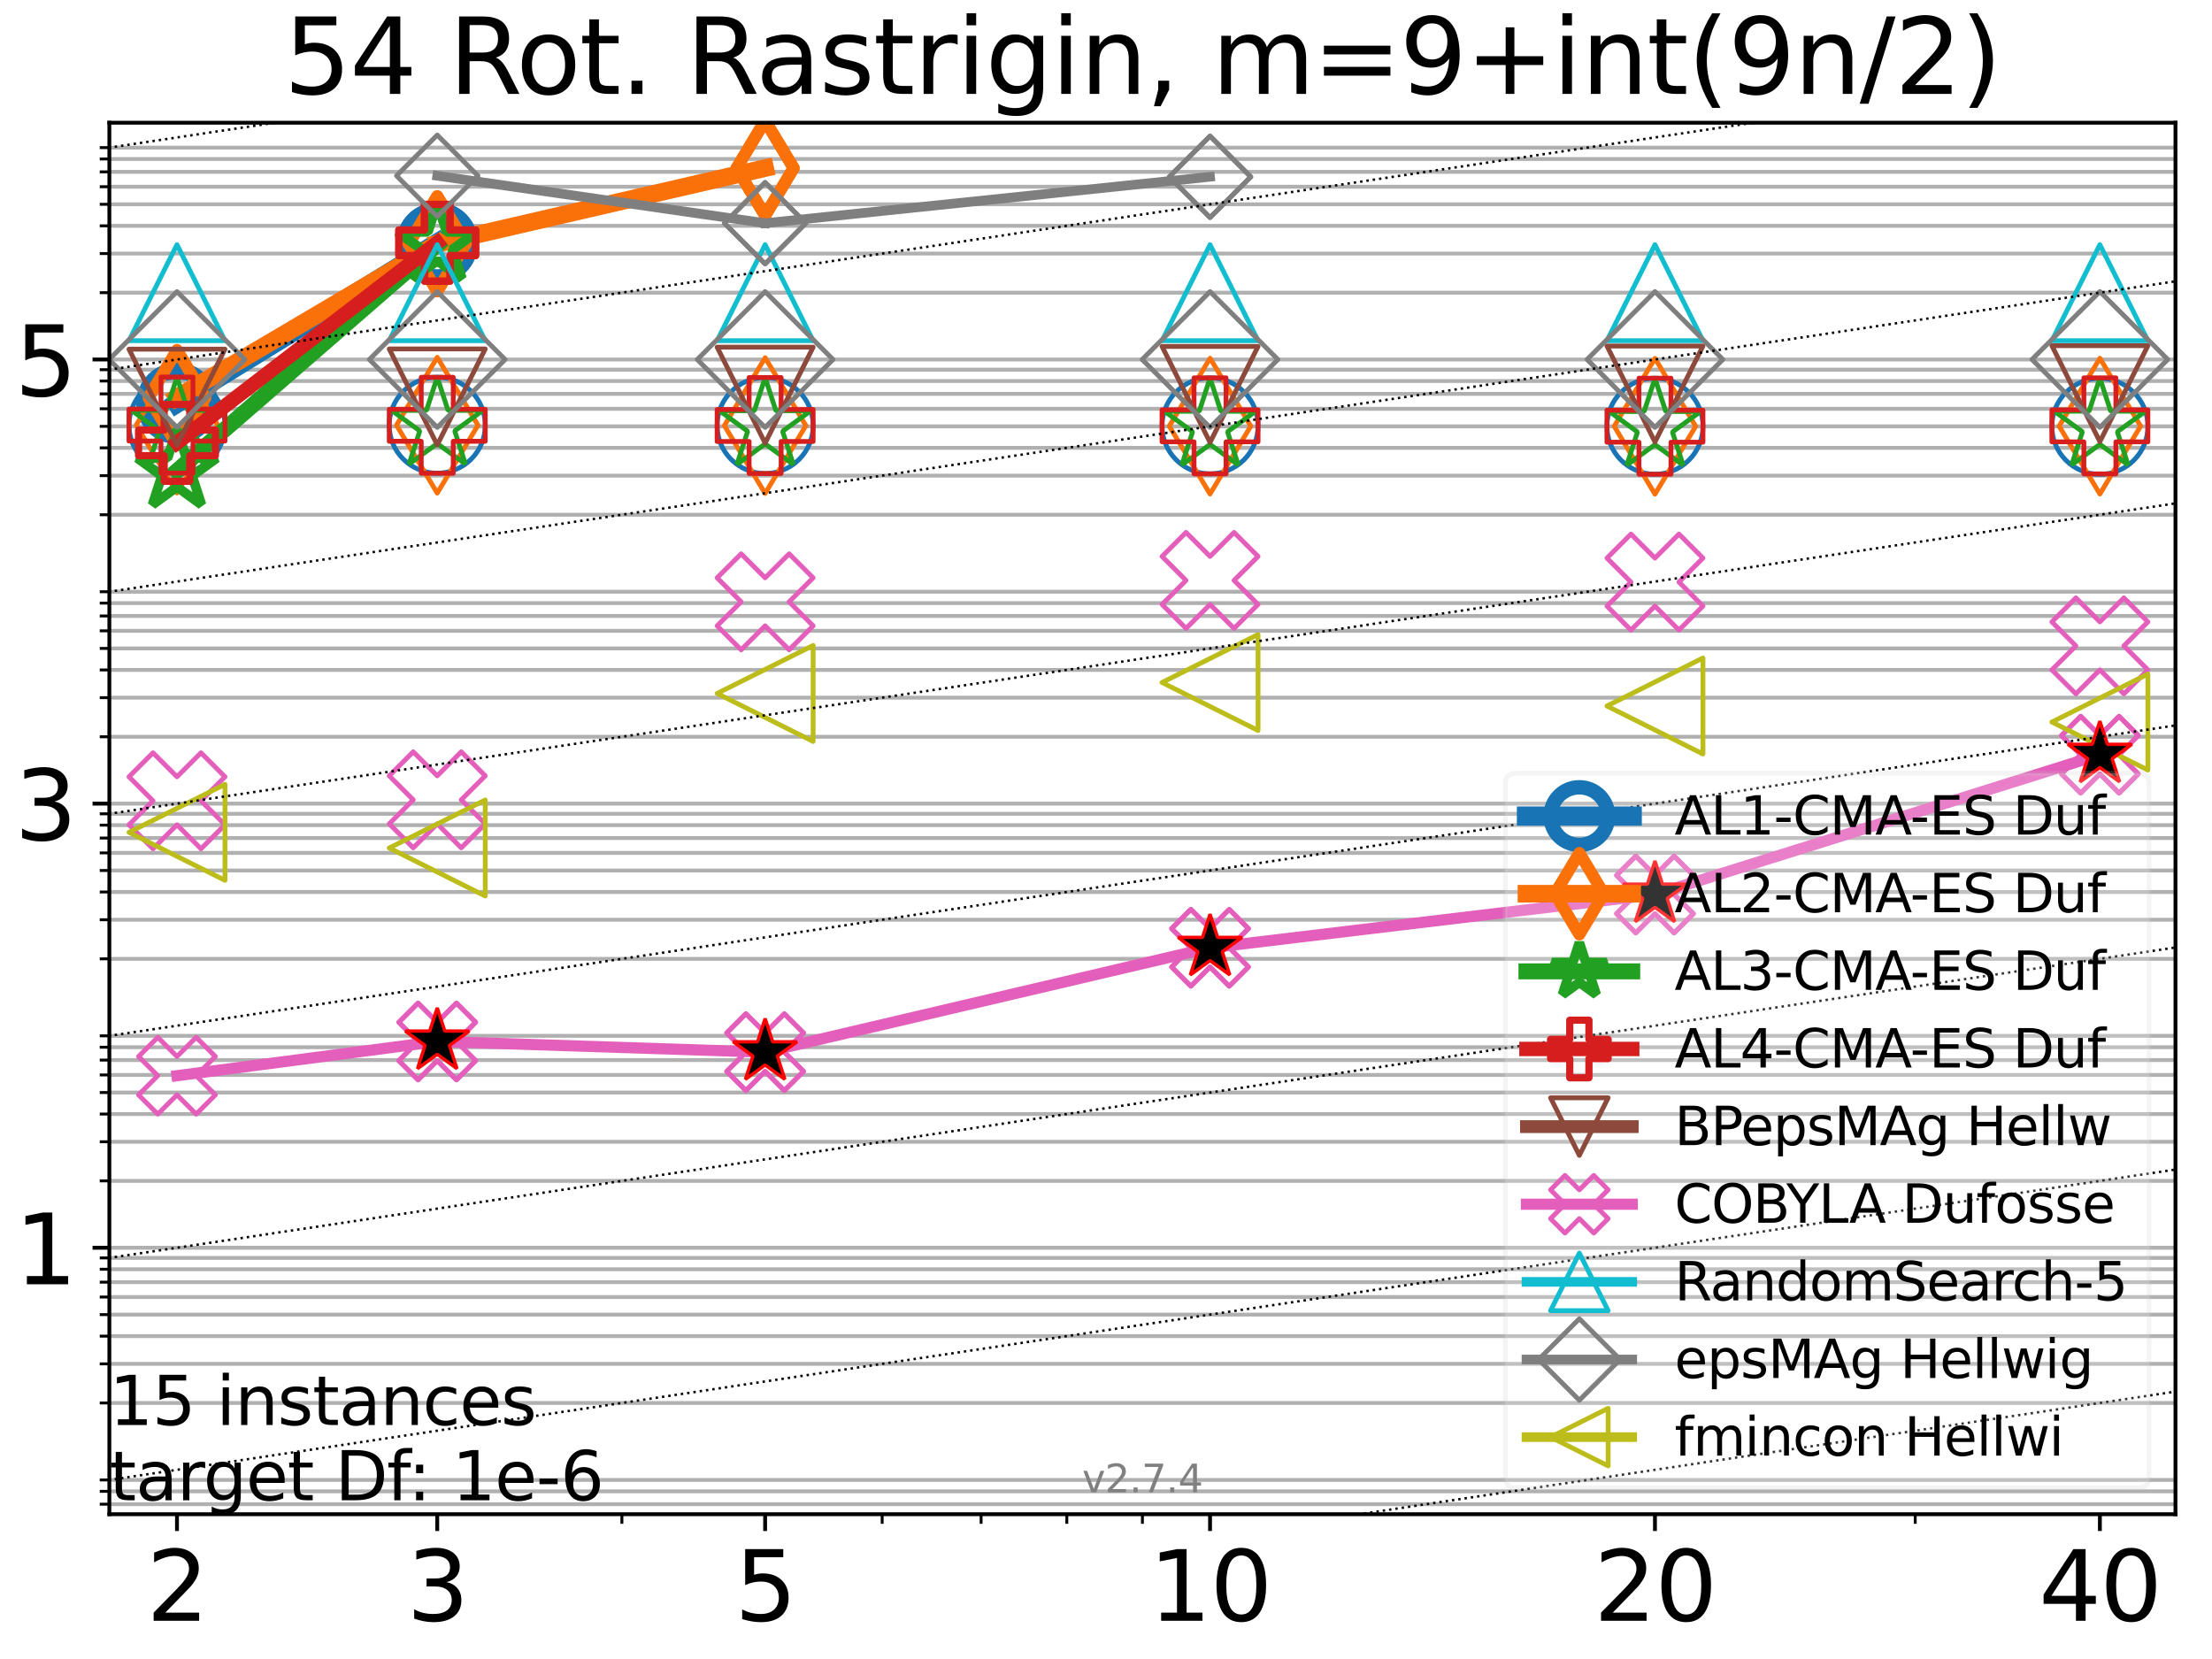 <?xml version="1.0" encoding="utf-8" standalone="no"?>
<!DOCTYPE svg PUBLIC "-//W3C//DTD SVG 1.1//EN"
  "http://www.w3.org/Graphics/SVG/1.1/DTD/svg11.dtd">
<svg xmlns:xlink="http://www.w3.org/1999/xlink" width="460.8pt" height="345.6pt" viewBox="0 0 460.8 345.6" xmlns="http://www.w3.org/2000/svg" version="1.1">
 <defs>
  <style type="text/css">*{stroke-linejoin: round; stroke-linecap: butt}</style>
 </defs>
 <g id="figure_1">
  <g id="patch_1">
   <path d="M 0 345.6 
L 460.8 345.6 
L 460.8 0 
L 0 0 
z
" style="fill: #ffffff"/>
  </g>
  <g id="axes_1">
   <g id="patch_2">
    <path d="M 22.78 315.44 
L 453.192 315.44 
L 453.192 25.56 
L 22.78 25.56 
z
" style="fill: #ffffff"/>
   </g>
   <g id="matplotlib.axis_1">
    <g id="xtick_1">
     <g id="line2d_1">
      <defs>
       <path id="m1d0534f9ac" d="M 0 0 
L 0 3.5 
" style="stroke: #000000; stroke-width: 0.8"/>
      </defs>
      <g>
       <use xlink:href="#m1d0534f9ac" x="36.868" y="315.44" style="stroke: #000000; stroke-width: 0.8"/>
      </g>
     </g>
     <g id="text_1">
      <!-- 2 -->
      <g transform="translate(30.506 337.637) scale(0.2 -0.2)">
       <defs>
        <path id="DejaVuSans-32" d="M 1228 531 
L 3431 531 
L 3431 0 
L 469 0 
L 469 531 
Q 828 903 1448 1529 
Q 2069 2156 2228 2338 
Q 2531 2678 2651 2914 
Q 2772 3150 2772 3378 
Q 2772 3750 2511 3984 
Q 2250 4219 1831 4219 
Q 1534 4219 1204 4116 
Q 875 4013 500 3803 
L 500 4441 
Q 881 4594 1212 4672 
Q 1544 4750 1819 4750 
Q 2544 4750 2975 4387 
Q 3406 4025 3406 3419 
Q 3406 3131 3298 2873 
Q 3191 2616 2906 2266 
Q 2828 2175 2409 1742 
Q 1991 1309 1228 531 
z
" transform="scale(0.016)"/>
       </defs>
       <use xlink:href="#DejaVuSans-32"/>
      </g>
     </g>
    </g>
    <g id="xtick_2">
     <g id="line2d_2">
      <g>
       <use xlink:href="#m1d0534f9ac" x="91.085" y="315.44" style="stroke: #000000; stroke-width: 0.8"/>
      </g>
     </g>
     <g id="text_2">
      <!-- 3 -->
      <g transform="translate(84.723 337.637) scale(0.2 -0.2)">
       <defs>
        <path id="DejaVuSans-33" d="M 2597 2516 
Q 3050 2419 3304 2112 
Q 3559 1806 3559 1356 
Q 3559 666 3084 287 
Q 2609 -91 1734 -91 
Q 1441 -91 1130 -33 
Q 819 25 488 141 
L 488 750 
Q 750 597 1062 519 
Q 1375 441 1716 441 
Q 2309 441 2620 675 
Q 2931 909 2931 1356 
Q 2931 1769 2642 2001 
Q 2353 2234 1838 2234 
L 1294 2234 
L 1294 2753 
L 1863 2753 
Q 2328 2753 2575 2939 
Q 2822 3125 2822 3475 
Q 2822 3834 2567 4026 
Q 2313 4219 1838 4219 
Q 1578 4219 1281 4162 
Q 984 4106 628 3988 
L 628 4550 
Q 988 4650 1302 4700 
Q 1616 4750 1894 4750 
Q 2613 4750 3031 4423 
Q 3450 4097 3450 3541 
Q 3450 3153 3228 2886 
Q 3006 2619 2597 2516 
z
" transform="scale(0.016)"/>
       </defs>
       <use xlink:href="#DejaVuSans-33"/>
      </g>
     </g>
    </g>
    <g id="xtick_3">
     <g id="line2d_3">
      <g>
       <use xlink:href="#m1d0534f9ac" x="159.39" y="315.44" style="stroke: #000000; stroke-width: 0.8"/>
      </g>
     </g>
     <g id="text_3">
      <!-- 5 -->
      <g transform="translate(153.028 337.637) scale(0.2 -0.2)">
       <defs>
        <path id="DejaVuSans-35" d="M 691 4666 
L 3169 4666 
L 3169 4134 
L 1269 4134 
L 1269 2991 
Q 1406 3038 1543 3061 
Q 1681 3084 1819 3084 
Q 2600 3084 3056 2656 
Q 3513 2228 3513 1497 
Q 3513 744 3044 326 
Q 2575 -91 1722 -91 
Q 1428 -91 1123 -41 
Q 819 9 494 109 
L 494 744 
Q 775 591 1075 516 
Q 1375 441 1709 441 
Q 2250 441 2565 725 
Q 2881 1009 2881 1497 
Q 2881 1984 2565 2268 
Q 2250 2553 1709 2553 
Q 1456 2553 1204 2497 
Q 953 2441 691 2322 
L 691 4666 
z
" transform="scale(0.016)"/>
       </defs>
       <use xlink:href="#DejaVuSans-35"/>
      </g>
     </g>
    </g>
    <g id="xtick_4">
     <g id="line2d_4">
      <g>
       <use xlink:href="#m1d0534f9ac" x="252.074" y="315.44" style="stroke: #000000; stroke-width: 0.8"/>
      </g>
     </g>
     <g id="text_4">
      <!-- 10 -->
      <g transform="translate(239.349 337.637) scale(0.2 -0.2)">
       <defs>
        <path id="DejaVuSans-31" d="M 794 531 
L 1825 531 
L 1825 4091 
L 703 3866 
L 703 4441 
L 1819 4666 
L 2450 4666 
L 2450 531 
L 3481 531 
L 3481 0 
L 794 0 
L 794 531 
z
" transform="scale(0.016)"/>
        <path id="DejaVuSans-30" d="M 2034 4250 
Q 1547 4250 1301 3770 
Q 1056 3291 1056 2328 
Q 1056 1369 1301 889 
Q 1547 409 2034 409 
Q 2525 409 2770 889 
Q 3016 1369 3016 2328 
Q 3016 3291 2770 3770 
Q 2525 4250 2034 4250 
z
M 2034 4750 
Q 2819 4750 3233 4129 
Q 3647 3509 3647 2328 
Q 3647 1150 3233 529 
Q 2819 -91 2034 -91 
Q 1250 -91 836 529 
Q 422 1150 422 2328 
Q 422 3509 836 4129 
Q 1250 4750 2034 4750 
z
" transform="scale(0.016)"/>
       </defs>
       <use xlink:href="#DejaVuSans-31"/>
       <use xlink:href="#DejaVuSans-30" transform="translate(63.623 0)"/>
      </g>
     </g>
    </g>
    <g id="xtick_5">
     <g id="line2d_5">
      <g>
       <use xlink:href="#m1d0534f9ac" x="344.758" y="315.44" style="stroke: #000000; stroke-width: 0.8"/>
      </g>
     </g>
     <g id="text_5">
      <!-- 20 -->
      <g transform="translate(332.033 337.637) scale(0.2 -0.2)">
       <use xlink:href="#DejaVuSans-32"/>
       <use xlink:href="#DejaVuSans-30" transform="translate(63.623 0)"/>
      </g>
     </g>
    </g>
    <g id="xtick_6">
     <g id="line2d_6">
      <g>
       <use xlink:href="#m1d0534f9ac" x="437.443" y="315.44" style="stroke: #000000; stroke-width: 0.8"/>
      </g>
     </g>
     <g id="text_6">
      <!-- 40 -->
      <g transform="translate(424.718 337.637) scale(0.2 -0.2)">
       <defs>
        <path id="DejaVuSans-34" d="M 2419 4116 
L 825 1625 
L 2419 1625 
L 2419 4116 
z
M 2253 4666 
L 3047 4666 
L 3047 1625 
L 3713 1625 
L 3713 1100 
L 3047 1100 
L 3047 0 
L 2419 0 
L 2419 1100 
L 313 1100 
L 313 1709 
L 2253 4666 
z
" transform="scale(0.016)"/>
       </defs>
       <use xlink:href="#DejaVuSans-34"/>
       <use xlink:href="#DejaVuSans-30" transform="translate(63.623 0)"/>
      </g>
     </g>
    </g>
    <g id="xtick_7">
     <g id="line2d_7">
      <defs>
       <path id="m25d0549bfb" d="M 0 0 
L 0 2 
" style="stroke: #000000; stroke-width: 0.6"/>
      </defs>
      <g>
       <use xlink:href="#m25d0549bfb" x="129.552" y="315.44" style="stroke: #000000; stroke-width: 0.6"/>
      </g>
     </g>
    </g>
    <g id="xtick_8">
     <g id="line2d_8">
      <g>
       <use xlink:href="#m25d0549bfb" x="183.769" y="315.44" style="stroke: #000000; stroke-width: 0.6"/>
      </g>
     </g>
    </g>
    <g id="xtick_9">
     <g id="line2d_9">
      <g>
       <use xlink:href="#m25d0549bfb" x="204.381" y="315.44" style="stroke: #000000; stroke-width: 0.6"/>
      </g>
     </g>
    </g>
    <g id="xtick_10">
     <g id="line2d_10">
      <g>
       <use xlink:href="#m25d0549bfb" x="222.237" y="315.44" style="stroke: #000000; stroke-width: 0.6"/>
      </g>
     </g>
    </g>
    <g id="xtick_11">
     <g id="line2d_11">
      <g>
       <use xlink:href="#m25d0549bfb" x="237.986" y="315.44" style="stroke: #000000; stroke-width: 0.6"/>
      </g>
     </g>
    </g>
    <g id="xtick_12">
     <g id="line2d_12">
      <g>
       <use xlink:href="#m25d0549bfb" x="398.975" y="315.44" style="stroke: #000000; stroke-width: 0.6"/>
      </g>
     </g>
    </g>
   </g>
   <g id="matplotlib.axis_2">
    <g id="ytick_1">
     <g id="line2d_13">
      <path d="M 22.78 259.929 
L 453.192 259.929 
" clip-path="url(#p310d7807ad)" style="fill: none; stroke: #b0b0b0; stroke-width: 0.8; stroke-linecap: square"/>
     </g>
     <g id="line2d_14">
      <defs>
       <path id="m0bb1de747f" d="M 0 0 
L -3.5 0 
" style="stroke: #000000; stroke-width: 0.8"/>
      </defs>
      <g>
       <use xlink:href="#m0bb1de747f" x="22.78" y="259.929" style="stroke: #000000; stroke-width: 0.8"/>
      </g>
     </g>
     <g id="text_7">
      <!-- 1 -->
      <g transform="translate(3.055 267.528) scale(0.2 -0.2)">
       <use xlink:href="#DejaVuSans-31"/>
      </g>
     </g>
    </g>
    <g id="ytick_2">
     <g id="line2d_15">
      <path d="M 22.78 167.411 
L 453.192 167.411 
" clip-path="url(#p310d7807ad)" style="fill: none; stroke: #b0b0b0; stroke-width: 0.8; stroke-linecap: square"/>
     </g>
     <g id="line2d_16">
      <g>
       <use xlink:href="#m0bb1de747f" x="22.78" y="167.411" style="stroke: #000000; stroke-width: 0.8"/>
      </g>
     </g>
     <g id="text_8">
      <!-- 3 -->
      <g transform="translate(3.055 175.009) scale(0.2 -0.2)">
       <use xlink:href="#DejaVuSans-33"/>
      </g>
     </g>
    </g>
    <g id="ytick_3">
     <g id="line2d_17">
      <path d="M 22.78 74.893 
L 453.192 74.893 
" clip-path="url(#p310d7807ad)" style="fill: none; stroke: #b0b0b0; stroke-width: 0.8; stroke-linecap: square"/>
     </g>
     <g id="line2d_18">
      <g>
       <use xlink:href="#m0bb1de747f" x="22.78" y="74.893" style="stroke: #000000; stroke-width: 0.8"/>
      </g>
     </g>
     <g id="text_9">
      <!-- 5 -->
      <g transform="translate(3.055 82.491) scale(0.2 -0.2)">
       <use xlink:href="#DejaVuSans-35"/>
      </g>
     </g>
    </g>
    <g id="ytick_4">
     <g id="line2d_19">
      <path d="M 22.78 313.354 
L 453.192 313.354 
" clip-path="url(#p310d7807ad)" style="fill: none; stroke: #b0b0b0; stroke-width: 0.8; stroke-linecap: square"/>
     </g>
     <g id="line2d_20">
      <defs>
       <path id="mbabcbe6d0b" d="M 0 0 
L -2 0 
" style="stroke: #000000; stroke-width: 0.6"/>
      </defs>
      <g>
       <use xlink:href="#mbabcbe6d0b" x="22.78" y="313.354" style="stroke: #000000; stroke-width: 0.6"/>
      </g>
     </g>
    </g>
    <g id="ytick_5">
     <g id="line2d_21">
      <path d="M 22.78 310.671 
L 453.192 310.671 
" clip-path="url(#p310d7807ad)" style="fill: none; stroke: #b0b0b0; stroke-width: 0.8; stroke-linecap: square"/>
     </g>
     <g id="line2d_22">
      <g>
       <use xlink:href="#mbabcbe6d0b" x="22.78" y="310.671" style="stroke: #000000; stroke-width: 0.6"/>
      </g>
     </g>
    </g>
    <g id="ytick_6">
     <g id="line2d_23">
      <path d="M 22.78 308.305 
L 453.192 308.305 
" clip-path="url(#p310d7807ad)" style="fill: none; stroke: #b0b0b0; stroke-width: 0.8; stroke-linecap: square"/>
     </g>
     <g id="line2d_24">
      <g>
       <use xlink:href="#mbabcbe6d0b" x="22.78" y="308.305" style="stroke: #000000; stroke-width: 0.6"/>
      </g>
     </g>
    </g>
    <g id="ytick_7">
     <g id="line2d_25">
      <path d="M 22.78 292.263 
L 453.192 292.263 
" clip-path="url(#p310d7807ad)" style="fill: none; stroke: #b0b0b0; stroke-width: 0.8; stroke-linecap: square"/>
     </g>
     <g id="line2d_26">
      <g>
       <use xlink:href="#mbabcbe6d0b" x="22.78" y="292.263" style="stroke: #000000; stroke-width: 0.6"/>
      </g>
     </g>
    </g>
    <g id="ytick_8">
     <g id="line2d_27">
      <path d="M 22.78 284.117 
L 453.192 284.117 
" clip-path="url(#p310d7807ad)" style="fill: none; stroke: #b0b0b0; stroke-width: 0.8; stroke-linecap: square"/>
     </g>
     <g id="line2d_28">
      <g>
       <use xlink:href="#mbabcbe6d0b" x="22.78" y="284.117" style="stroke: #000000; stroke-width: 0.6"/>
      </g>
     </g>
    </g>
    <g id="ytick_9">
     <g id="line2d_29">
      <path d="M 22.78 278.337 
L 453.192 278.337 
" clip-path="url(#p310d7807ad)" style="fill: none; stroke: #b0b0b0; stroke-width: 0.8; stroke-linecap: square"/>
     </g>
     <g id="line2d_30">
      <g>
       <use xlink:href="#mbabcbe6d0b" x="22.78" y="278.337" style="stroke: #000000; stroke-width: 0.6"/>
      </g>
     </g>
    </g>
    <g id="ytick_10">
     <g id="line2d_31">
      <path d="M 22.78 273.854 
L 453.192 273.854 
" clip-path="url(#p310d7807ad)" style="fill: none; stroke: #b0b0b0; stroke-width: 0.8; stroke-linecap: square"/>
     </g>
     <g id="line2d_32">
      <g>
       <use xlink:href="#mbabcbe6d0b" x="22.78" y="273.854" style="stroke: #000000; stroke-width: 0.6"/>
      </g>
     </g>
    </g>
    <g id="ytick_11">
     <g id="line2d_33">
      <path d="M 22.78 270.192 
L 453.192 270.192 
" clip-path="url(#p310d7807ad)" style="fill: none; stroke: #b0b0b0; stroke-width: 0.8; stroke-linecap: square"/>
     </g>
     <g id="line2d_34">
      <g>
       <use xlink:href="#mbabcbe6d0b" x="22.78" y="270.192" style="stroke: #000000; stroke-width: 0.6"/>
      </g>
     </g>
    </g>
    <g id="ytick_12">
     <g id="line2d_35">
      <path d="M 22.78 267.095 
L 453.192 267.095 
" clip-path="url(#p310d7807ad)" style="fill: none; stroke: #b0b0b0; stroke-width: 0.8; stroke-linecap: square"/>
     </g>
     <g id="line2d_36">
      <g>
       <use xlink:href="#mbabcbe6d0b" x="22.78" y="267.095" style="stroke: #000000; stroke-width: 0.6"/>
      </g>
     </g>
    </g>
    <g id="ytick_13">
     <g id="line2d_37">
      <path d="M 22.78 264.412 
L 453.192 264.412 
" clip-path="url(#p310d7807ad)" style="fill: none; stroke: #b0b0b0; stroke-width: 0.8; stroke-linecap: square"/>
     </g>
     <g id="line2d_38">
      <g>
       <use xlink:href="#mbabcbe6d0b" x="22.78" y="264.412" style="stroke: #000000; stroke-width: 0.6"/>
      </g>
     </g>
    </g>
    <g id="ytick_14">
     <g id="line2d_39">
      <path d="M 22.78 262.046 
L 453.192 262.046 
" clip-path="url(#p310d7807ad)" style="fill: none; stroke: #b0b0b0; stroke-width: 0.8; stroke-linecap: square"/>
     </g>
     <g id="line2d_40">
      <g>
       <use xlink:href="#mbabcbe6d0b" x="22.78" y="262.046" style="stroke: #000000; stroke-width: 0.6"/>
      </g>
     </g>
    </g>
    <g id="ytick_15">
     <g id="line2d_41">
      <path d="M 22.78 246.004 
L 453.192 246.004 
" clip-path="url(#p310d7807ad)" style="fill: none; stroke: #b0b0b0; stroke-width: 0.8; stroke-linecap: square"/>
     </g>
     <g id="line2d_42">
      <g>
       <use xlink:href="#mbabcbe6d0b" x="22.78" y="246.004" style="stroke: #000000; stroke-width: 0.6"/>
      </g>
     </g>
    </g>
    <g id="ytick_16">
     <g id="line2d_43">
      <path d="M 22.78 237.858 
L 453.192 237.858 
" clip-path="url(#p310d7807ad)" style="fill: none; stroke: #b0b0b0; stroke-width: 0.8; stroke-linecap: square"/>
     </g>
     <g id="line2d_44">
      <g>
       <use xlink:href="#mbabcbe6d0b" x="22.78" y="237.858" style="stroke: #000000; stroke-width: 0.6"/>
      </g>
     </g>
    </g>
    <g id="ytick_17">
     <g id="line2d_45">
      <path d="M 22.78 232.078 
L 453.192 232.078 
" clip-path="url(#p310d7807ad)" style="fill: none; stroke: #b0b0b0; stroke-width: 0.8; stroke-linecap: square"/>
     </g>
     <g id="line2d_46">
      <g>
       <use xlink:href="#mbabcbe6d0b" x="22.78" y="232.078" style="stroke: #000000; stroke-width: 0.6"/>
      </g>
     </g>
    </g>
    <g id="ytick_18">
     <g id="line2d_47">
      <path d="M 22.78 227.595 
L 453.192 227.595 
" clip-path="url(#p310d7807ad)" style="fill: none; stroke: #b0b0b0; stroke-width: 0.8; stroke-linecap: square"/>
     </g>
     <g id="line2d_48">
      <g>
       <use xlink:href="#mbabcbe6d0b" x="22.78" y="227.595" style="stroke: #000000; stroke-width: 0.6"/>
      </g>
     </g>
    </g>
    <g id="ytick_19">
     <g id="line2d_49">
      <path d="M 22.78 223.933 
L 453.192 223.933 
" clip-path="url(#p310d7807ad)" style="fill: none; stroke: #b0b0b0; stroke-width: 0.8; stroke-linecap: square"/>
     </g>
     <g id="line2d_50">
      <g>
       <use xlink:href="#mbabcbe6d0b" x="22.78" y="223.933" style="stroke: #000000; stroke-width: 0.6"/>
      </g>
     </g>
    </g>
    <g id="ytick_20">
     <g id="line2d_51">
      <path d="M 22.78 220.836 
L 453.192 220.836 
" clip-path="url(#p310d7807ad)" style="fill: none; stroke: #b0b0b0; stroke-width: 0.8; stroke-linecap: square"/>
     </g>
     <g id="line2d_52">
      <g>
       <use xlink:href="#mbabcbe6d0b" x="22.78" y="220.836" style="stroke: #000000; stroke-width: 0.6"/>
      </g>
     </g>
    </g>
    <g id="ytick_21">
     <g id="line2d_53">
      <path d="M 22.78 218.153 
L 453.192 218.153 
" clip-path="url(#p310d7807ad)" style="fill: none; stroke: #b0b0b0; stroke-width: 0.8; stroke-linecap: square"/>
     </g>
     <g id="line2d_54">
      <g>
       <use xlink:href="#mbabcbe6d0b" x="22.78" y="218.153" style="stroke: #000000; stroke-width: 0.6"/>
      </g>
     </g>
    </g>
    <g id="ytick_22">
     <g id="line2d_55">
      <path d="M 22.78 215.787 
L 453.192 215.787 
" clip-path="url(#p310d7807ad)" style="fill: none; stroke: #b0b0b0; stroke-width: 0.8; stroke-linecap: square"/>
     </g>
     <g id="line2d_56">
      <g>
       <use xlink:href="#mbabcbe6d0b" x="22.78" y="215.787" style="stroke: #000000; stroke-width: 0.6"/>
      </g>
     </g>
    </g>
    <g id="ytick_23">
     <g id="line2d_57">
      <path d="M 22.78 199.745 
L 453.192 199.745 
" clip-path="url(#p310d7807ad)" style="fill: none; stroke: #b0b0b0; stroke-width: 0.8; stroke-linecap: square"/>
     </g>
     <g id="line2d_58">
      <g>
       <use xlink:href="#mbabcbe6d0b" x="22.78" y="199.745" style="stroke: #000000; stroke-width: 0.6"/>
      </g>
     </g>
    </g>
    <g id="ytick_24">
     <g id="line2d_59">
      <path d="M 22.78 191.599 
L 453.192 191.599 
" clip-path="url(#p310d7807ad)" style="fill: none; stroke: #b0b0b0; stroke-width: 0.8; stroke-linecap: square"/>
     </g>
     <g id="line2d_60">
      <g>
       <use xlink:href="#mbabcbe6d0b" x="22.78" y="191.599" style="stroke: #000000; stroke-width: 0.6"/>
      </g>
     </g>
    </g>
    <g id="ytick_25">
     <g id="line2d_61">
      <path d="M 22.78 185.819 
L 453.192 185.819 
" clip-path="url(#p310d7807ad)" style="fill: none; stroke: #b0b0b0; stroke-width: 0.8; stroke-linecap: square"/>
     </g>
     <g id="line2d_62">
      <g>
       <use xlink:href="#mbabcbe6d0b" x="22.78" y="185.819" style="stroke: #000000; stroke-width: 0.6"/>
      </g>
     </g>
    </g>
    <g id="ytick_26">
     <g id="line2d_63">
      <path d="M 22.78 181.336 
L 453.192 181.336 
" clip-path="url(#p310d7807ad)" style="fill: none; stroke: #b0b0b0; stroke-width: 0.8; stroke-linecap: square"/>
     </g>
     <g id="line2d_64">
      <g>
       <use xlink:href="#mbabcbe6d0b" x="22.78" y="181.336" style="stroke: #000000; stroke-width: 0.6"/>
      </g>
     </g>
    </g>
    <g id="ytick_27">
     <g id="line2d_65">
      <path d="M 22.78 177.673 
L 453.192 177.673 
" clip-path="url(#p310d7807ad)" style="fill: none; stroke: #b0b0b0; stroke-width: 0.8; stroke-linecap: square"/>
     </g>
     <g id="line2d_66">
      <g>
       <use xlink:href="#mbabcbe6d0b" x="22.78" y="177.673" style="stroke: #000000; stroke-width: 0.6"/>
      </g>
     </g>
    </g>
    <g id="ytick_28">
     <g id="line2d_67">
      <path d="M 22.78 174.577 
L 453.192 174.577 
" clip-path="url(#p310d7807ad)" style="fill: none; stroke: #b0b0b0; stroke-width: 0.8; stroke-linecap: square"/>
     </g>
     <g id="line2d_68">
      <g>
       <use xlink:href="#mbabcbe6d0b" x="22.78" y="174.577" style="stroke: #000000; stroke-width: 0.6"/>
      </g>
     </g>
    </g>
    <g id="ytick_29">
     <g id="line2d_69">
      <path d="M 22.78 171.894 
L 453.192 171.894 
" clip-path="url(#p310d7807ad)" style="fill: none; stroke: #b0b0b0; stroke-width: 0.8; stroke-linecap: square"/>
     </g>
     <g id="line2d_70">
      <g>
       <use xlink:href="#mbabcbe6d0b" x="22.78" y="171.894" style="stroke: #000000; stroke-width: 0.6"/>
      </g>
     </g>
    </g>
    <g id="ytick_30">
     <g id="line2d_71">
      <path d="M 22.78 169.528 
L 453.192 169.528 
" clip-path="url(#p310d7807ad)" style="fill: none; stroke: #b0b0b0; stroke-width: 0.8; stroke-linecap: square"/>
     </g>
     <g id="line2d_72">
      <g>
       <use xlink:href="#mbabcbe6d0b" x="22.78" y="169.528" style="stroke: #000000; stroke-width: 0.6"/>
      </g>
     </g>
    </g>
    <g id="ytick_31">
     <g id="line2d_73">
      <path d="M 22.78 153.486 
L 453.192 153.486 
" clip-path="url(#p310d7807ad)" style="fill: none; stroke: #b0b0b0; stroke-width: 0.8; stroke-linecap: square"/>
     </g>
     <g id="line2d_74">
      <g>
       <use xlink:href="#mbabcbe6d0b" x="22.78" y="153.486" style="stroke: #000000; stroke-width: 0.6"/>
      </g>
     </g>
    </g>
    <g id="ytick_32">
     <g id="line2d_75">
      <path d="M 22.78 145.34 
L 453.192 145.34 
" clip-path="url(#p310d7807ad)" style="fill: none; stroke: #b0b0b0; stroke-width: 0.8; stroke-linecap: square"/>
     </g>
     <g id="line2d_76">
      <g>
       <use xlink:href="#mbabcbe6d0b" x="22.78" y="145.34" style="stroke: #000000; stroke-width: 0.6"/>
      </g>
     </g>
    </g>
    <g id="ytick_33">
     <g id="line2d_77">
      <path d="M 22.78 139.56 
L 453.192 139.56 
" clip-path="url(#p310d7807ad)" style="fill: none; stroke: #b0b0b0; stroke-width: 0.8; stroke-linecap: square"/>
     </g>
     <g id="line2d_78">
      <g>
       <use xlink:href="#mbabcbe6d0b" x="22.78" y="139.56" style="stroke: #000000; stroke-width: 0.6"/>
      </g>
     </g>
    </g>
    <g id="ytick_34">
     <g id="line2d_79">
      <path d="M 22.78 135.077 
L 453.192 135.077 
" clip-path="url(#p310d7807ad)" style="fill: none; stroke: #b0b0b0; stroke-width: 0.8; stroke-linecap: square"/>
     </g>
     <g id="line2d_80">
      <g>
       <use xlink:href="#mbabcbe6d0b" x="22.78" y="135.077" style="stroke: #000000; stroke-width: 0.6"/>
      </g>
     </g>
    </g>
    <g id="ytick_35">
     <g id="line2d_81">
      <path d="M 22.78 131.414 
L 453.192 131.414 
" clip-path="url(#p310d7807ad)" style="fill: none; stroke: #b0b0b0; stroke-width: 0.8; stroke-linecap: square"/>
     </g>
     <g id="line2d_82">
      <g>
       <use xlink:href="#mbabcbe6d0b" x="22.78" y="131.414" style="stroke: #000000; stroke-width: 0.6"/>
      </g>
     </g>
    </g>
    <g id="ytick_36">
     <g id="line2d_83">
      <path d="M 22.78 128.318 
L 453.192 128.318 
" clip-path="url(#p310d7807ad)" style="fill: none; stroke: #b0b0b0; stroke-width: 0.8; stroke-linecap: square"/>
     </g>
     <g id="line2d_84">
      <g>
       <use xlink:href="#mbabcbe6d0b" x="22.78" y="128.318" style="stroke: #000000; stroke-width: 0.6"/>
      </g>
     </g>
    </g>
    <g id="ytick_37">
     <g id="line2d_85">
      <path d="M 22.78 125.635 
L 453.192 125.635 
" clip-path="url(#p310d7807ad)" style="fill: none; stroke: #b0b0b0; stroke-width: 0.8; stroke-linecap: square"/>
     </g>
     <g id="line2d_86">
      <g>
       <use xlink:href="#mbabcbe6d0b" x="22.78" y="125.635" style="stroke: #000000; stroke-width: 0.6"/>
      </g>
     </g>
    </g>
    <g id="ytick_38">
     <g id="line2d_87">
      <path d="M 22.78 123.269 
L 453.192 123.269 
" clip-path="url(#p310d7807ad)" style="fill: none; stroke: #b0b0b0; stroke-width: 0.8; stroke-linecap: square"/>
     </g>
     <g id="line2d_88">
      <g>
       <use xlink:href="#mbabcbe6d0b" x="22.78" y="123.269" style="stroke: #000000; stroke-width: 0.6"/>
      </g>
     </g>
    </g>
    <g id="ytick_39">
     <g id="line2d_89">
      <path d="M 22.78 107.227 
L 453.192 107.227 
" clip-path="url(#p310d7807ad)" style="fill: none; stroke: #b0b0b0; stroke-width: 0.8; stroke-linecap: square"/>
     </g>
     <g id="line2d_90">
      <g>
       <use xlink:href="#mbabcbe6d0b" x="22.78" y="107.227" style="stroke: #000000; stroke-width: 0.6"/>
      </g>
     </g>
    </g>
    <g id="ytick_40">
     <g id="line2d_91">
      <path d="M 22.78 99.081 
L 453.192 99.081 
" clip-path="url(#p310d7807ad)" style="fill: none; stroke: #b0b0b0; stroke-width: 0.8; stroke-linecap: square"/>
     </g>
     <g id="line2d_92">
      <g>
       <use xlink:href="#mbabcbe6d0b" x="22.78" y="99.081" style="stroke: #000000; stroke-width: 0.6"/>
      </g>
     </g>
    </g>
    <g id="ytick_41">
     <g id="line2d_93">
      <path d="M 22.78 93.301 
L 453.192 93.301 
" clip-path="url(#p310d7807ad)" style="fill: none; stroke: #b0b0b0; stroke-width: 0.8; stroke-linecap: square"/>
     </g>
     <g id="line2d_94">
      <g>
       <use xlink:href="#mbabcbe6d0b" x="22.78" y="93.301" style="stroke: #000000; stroke-width: 0.6"/>
      </g>
     </g>
    </g>
    <g id="ytick_42">
     <g id="line2d_95">
      <path d="M 22.78 88.818 
L 453.192 88.818 
" clip-path="url(#p310d7807ad)" style="fill: none; stroke: #b0b0b0; stroke-width: 0.8; stroke-linecap: square"/>
     </g>
     <g id="line2d_96">
      <g>
       <use xlink:href="#mbabcbe6d0b" x="22.78" y="88.818" style="stroke: #000000; stroke-width: 0.6"/>
      </g>
     </g>
    </g>
    <g id="ytick_43">
     <g id="line2d_97">
      <path d="M 22.78 85.155 
L 453.192 85.155 
" clip-path="url(#p310d7807ad)" style="fill: none; stroke: #b0b0b0; stroke-width: 0.8; stroke-linecap: square"/>
     </g>
     <g id="line2d_98">
      <g>
       <use xlink:href="#mbabcbe6d0b" x="22.78" y="85.155" style="stroke: #000000; stroke-width: 0.6"/>
      </g>
     </g>
    </g>
    <g id="ytick_44">
     <g id="line2d_99">
      <path d="M 22.78 82.058 
L 453.192 82.058 
" clip-path="url(#p310d7807ad)" style="fill: none; stroke: #b0b0b0; stroke-width: 0.8; stroke-linecap: square"/>
     </g>
     <g id="line2d_100">
      <g>
       <use xlink:href="#mbabcbe6d0b" x="22.78" y="82.058" style="stroke: #000000; stroke-width: 0.6"/>
      </g>
     </g>
    </g>
    <g id="ytick_45">
     <g id="line2d_101">
      <path d="M 22.78 79.376 
L 453.192 79.376 
" clip-path="url(#p310d7807ad)" style="fill: none; stroke: #b0b0b0; stroke-width: 0.8; stroke-linecap: square"/>
     </g>
     <g id="line2d_102">
      <g>
       <use xlink:href="#mbabcbe6d0b" x="22.78" y="79.376" style="stroke: #000000; stroke-width: 0.6"/>
      </g>
     </g>
    </g>
    <g id="ytick_46">
     <g id="line2d_103">
      <path d="M 22.78 77.01 
L 453.192 77.01 
" clip-path="url(#p310d7807ad)" style="fill: none; stroke: #b0b0b0; stroke-width: 0.8; stroke-linecap: square"/>
     </g>
     <g id="line2d_104">
      <g>
       <use xlink:href="#mbabcbe6d0b" x="22.78" y="77.01" style="stroke: #000000; stroke-width: 0.6"/>
      </g>
     </g>
    </g>
    <g id="ytick_47">
     <g id="line2d_105">
      <path d="M 22.78 60.967 
L 453.192 60.967 
" clip-path="url(#p310d7807ad)" style="fill: none; stroke: #b0b0b0; stroke-width: 0.8; stroke-linecap: square"/>
     </g>
     <g id="line2d_106">
      <g>
       <use xlink:href="#mbabcbe6d0b" x="22.78" y="60.967" style="stroke: #000000; stroke-width: 0.6"/>
      </g>
     </g>
    </g>
    <g id="ytick_48">
     <g id="line2d_107">
      <path d="M 22.78 52.822 
L 453.192 52.822 
" clip-path="url(#p310d7807ad)" style="fill: none; stroke: #b0b0b0; stroke-width: 0.8; stroke-linecap: square"/>
     </g>
     <g id="line2d_108">
      <g>
       <use xlink:href="#mbabcbe6d0b" x="22.78" y="52.822" style="stroke: #000000; stroke-width: 0.6"/>
      </g>
     </g>
    </g>
    <g id="ytick_49">
     <g id="line2d_109">
      <path d="M 22.78 47.042 
L 453.192 47.042 
" clip-path="url(#p310d7807ad)" style="fill: none; stroke: #b0b0b0; stroke-width: 0.8; stroke-linecap: square"/>
     </g>
     <g id="line2d_110">
      <g>
       <use xlink:href="#mbabcbe6d0b" x="22.78" y="47.042" style="stroke: #000000; stroke-width: 0.6"/>
      </g>
     </g>
    </g>
    <g id="ytick_50">
     <g id="line2d_111">
      <path d="M 22.78 42.559 
L 453.192 42.559 
" clip-path="url(#p310d7807ad)" style="fill: none; stroke: #b0b0b0; stroke-width: 0.8; stroke-linecap: square"/>
     </g>
     <g id="line2d_112">
      <g>
       <use xlink:href="#mbabcbe6d0b" x="22.78" y="42.559" style="stroke: #000000; stroke-width: 0.6"/>
      </g>
     </g>
    </g>
    <g id="ytick_51">
     <g id="line2d_113">
      <path d="M 22.78 38.896 
L 453.192 38.896 
" clip-path="url(#p310d7807ad)" style="fill: none; stroke: #b0b0b0; stroke-width: 0.8; stroke-linecap: square"/>
     </g>
     <g id="line2d_114">
      <g>
       <use xlink:href="#mbabcbe6d0b" x="22.78" y="38.896" style="stroke: #000000; stroke-width: 0.6"/>
      </g>
     </g>
    </g>
    <g id="ytick_52">
     <g id="line2d_115">
      <path d="M 22.78 35.799 
L 453.192 35.799 
" clip-path="url(#p310d7807ad)" style="fill: none; stroke: #b0b0b0; stroke-width: 0.8; stroke-linecap: square"/>
     </g>
     <g id="line2d_116">
      <g>
       <use xlink:href="#mbabcbe6d0b" x="22.78" y="35.799" style="stroke: #000000; stroke-width: 0.6"/>
      </g>
     </g>
    </g>
    <g id="ytick_53">
     <g id="line2d_117">
      <path d="M 22.78 33.117 
L 453.192 33.117 
" clip-path="url(#p310d7807ad)" style="fill: none; stroke: #b0b0b0; stroke-width: 0.8; stroke-linecap: square"/>
     </g>
     <g id="line2d_118">
      <g>
       <use xlink:href="#mbabcbe6d0b" x="22.78" y="33.117" style="stroke: #000000; stroke-width: 0.6"/>
      </g>
     </g>
    </g>
    <g id="ytick_54">
     <g id="line2d_119">
      <path d="M 22.78 30.75 
L 453.192 30.75 
" clip-path="url(#p310d7807ad)" style="fill: none; stroke: #b0b0b0; stroke-width: 0.8; stroke-linecap: square"/>
     </g>
     <g id="line2d_120">
      <g>
       <use xlink:href="#mbabcbe6d0b" x="22.78" y="30.75" style="stroke: #000000; stroke-width: 0.6"/>
      </g>
     </g>
    </g>
   </g>
   <g id="line2d_121">
    <path d="M 36.868 84.01 
L 91.085 50.634 
" clip-path="url(#p310d7807ad)" style="fill: none; stroke: #1874b4; stroke-width: 4; stroke-linecap: square"/>
    <defs>
     <path id="mc36aaab32d" d="M 0 7 
C 1.856 7 3.637 6.262 4.95 4.95 
C 6.262 3.637 7 1.856 7 0 
C 7 -1.856 6.262 -3.637 4.95 -4.95 
C 3.637 -6.262 1.856 -7 0 -7 
C -1.856 -7 -3.637 -6.262 -4.95 -4.95 
C -6.262 -3.637 -7 -1.856 -7 0 
C -7 1.856 -6.262 3.637 -4.95 4.95 
C -3.637 6.262 -1.856 7 0 7 
z
" style="stroke: #1874b4; stroke-width: 3"/>
    </defs>
    <g clip-path="url(#p310d7807ad)">
     <use xlink:href="#mc36aaab32d" x="36.868" y="84.01" style="fill-opacity: 0; stroke: #1874b4; stroke-width: 3"/>
     <use xlink:href="#mc36aaab32d" x="91.085" y="50.634" style="fill-opacity: 0; stroke: #1874b4; stroke-width: 3"/>
    </g>
   </g>
   <g id="line2d_122">
    <path d="M 91.085 50.634 
" clip-path="url(#p310d7807ad)" style="fill: none; stroke: #1874b4; stroke-width: 4; stroke-linecap: square"/>
    <g clip-path="url(#p310d7807ad)">
     <use xlink:href="#mc36aaab32d" x="91.085" y="50.634" style="fill-opacity: 0; stroke: #1874b4; stroke-width: 3"/>
    </g>
   </g>
   <g id="line2d_123"/>
   <g id="line2d_124">
    <defs>
     <path id="m81d2af6534" d="M 0 10 
C 2.652 10 5.196 8.946 7.071 7.071 
C 8.946 5.196 10 2.652 10 0 
C 10 -2.652 8.946 -5.196 7.071 -7.071 
C 5.196 -8.946 2.652 -10 0 -10 
C -2.652 -10 -5.196 -8.946 -7.071 -7.071 
C -8.946 -5.196 -10 -2.652 -10 0 
C -10 2.652 -8.946 5.196 -7.071 7.071 
C -5.196 8.946 -2.652 10 0 10 
z
" style="stroke: #1874b4"/>
    </defs>
    <g clip-path="url(#p310d7807ad)">
     <use xlink:href="#m81d2af6534" x="36.868" y="88.568" style="fill-opacity: 0; stroke: #1874b4"/>
     <use xlink:href="#m81d2af6534" x="91.085" y="88.578" style="fill-opacity: 0; stroke: #1874b4"/>
     <use xlink:href="#m81d2af6534" x="159.39" y="88.643" style="fill-opacity: 0; stroke: #1874b4"/>
     <use xlink:href="#m81d2af6534" x="252.074" y="88.709" style="fill-opacity: 0; stroke: #1874b4"/>
     <use xlink:href="#m81d2af6534" x="344.758" y="88.785" style="fill-opacity: 0; stroke: #1874b4"/>
     <use xlink:href="#m81d2af6534" x="437.443" y="88.817" style="fill-opacity: 0; stroke: #1874b4"/>
    </g>
   </g>
   <g id="line2d_125">
    <path d="M 36.868 82.808 
L 91.085 50.784 
" clip-path="url(#p310d7807ad)" style="fill: none; stroke: #fa7009; stroke-width: 3.667; stroke-linecap: square"/>
    <defs>
     <path id="m385f71f171" d="M 0 9.899 
L 5.94 0 
L 0 -9.899 
L -5.94 0 
z
" style="stroke: #fa7009; stroke-width: 2.5; stroke-linejoin: miter"/>
    </defs>
    <g clip-path="url(#p310d7807ad)">
     <use xlink:href="#m385f71f171" x="36.868" y="82.808" style="fill-opacity: 0; stroke: #fa7009; stroke-width: 2.5; stroke-linejoin: miter"/>
     <use xlink:href="#m385f71f171" x="91.085" y="50.784" style="fill-opacity: 0; stroke: #fa7009; stroke-width: 2.5; stroke-linejoin: miter"/>
    </g>
   </g>
   <g id="line2d_126">
    <path d="M 91.085 50.784 
L 159.39 35.014 
" clip-path="url(#p310d7807ad)" style="fill: none; stroke: #fa7009; stroke-width: 3.667; stroke-linecap: square"/>
    <g clip-path="url(#p310d7807ad)">
     <use xlink:href="#m385f71f171" x="91.085" y="50.784" style="fill-opacity: 0; stroke: #fa7009; stroke-width: 2.5; stroke-linejoin: miter"/>
     <use xlink:href="#m385f71f171" x="159.39" y="35.014" style="fill-opacity: 0; stroke: #fa7009; stroke-width: 2.5; stroke-linejoin: miter"/>
    </g>
   </g>
   <g id="line2d_127">
    <path d="M 159.39 35.014 
" clip-path="url(#p310d7807ad)" style="fill: none; stroke: #fa7009; stroke-width: 3.667; stroke-linecap: square"/>
    <g clip-path="url(#p310d7807ad)">
     <use xlink:href="#m385f71f171" x="159.39" y="35.014" style="fill-opacity: 0; stroke: #fa7009; stroke-width: 2.5; stroke-linejoin: miter"/>
    </g>
   </g>
   <g id="line2d_128"/>
   <g id="line2d_129">
    <defs>
     <path id="m37f5a5342a" d="M 0 14.142 
L 8.485 0 
L 0 -14.142 
L -8.485 0 
z
" style="stroke: #fa7009; stroke-linejoin: miter"/>
    </defs>
    <g clip-path="url(#p310d7807ad)">
     <use xlink:href="#m37f5a5342a" x="36.868" y="88.548" style="fill-opacity: 0; stroke: #fa7009; stroke-linejoin: miter"/>
     <use xlink:href="#m37f5a5342a" x="91.085" y="88.579" style="fill-opacity: 0; stroke: #fa7009; stroke-linejoin: miter"/>
     <use xlink:href="#m37f5a5342a" x="159.39" y="88.658" style="fill-opacity: 0; stroke: #fa7009; stroke-linejoin: miter"/>
     <use xlink:href="#m37f5a5342a" x="252.074" y="88.767" style="fill-opacity: 0; stroke: #fa7009; stroke-linejoin: miter"/>
     <use xlink:href="#m37f5a5342a" x="344.758" y="88.802" style="fill-opacity: 0; stroke: #fa7009; stroke-linejoin: miter"/>
     <use xlink:href="#m37f5a5342a" x="437.443" y="88.77" style="fill-opacity: 0; stroke: #fa7009; stroke-linejoin: miter"/>
    </g>
   </g>
   <g id="line2d_130">
    <path d="M 36.868 98.113 
L 91.085 50.968 
" clip-path="url(#p310d7807ad)" style="fill: none; stroke: #22a022; stroke-width: 3.333; stroke-linecap: square"/>
    <defs>
     <path id="mfa4d1d6024" d="M 0 -8.7 
L -1.953 -2.688 
L -8.274 -2.688 
L -3.16 1.027 
L -5.114 7.038 
L -0 3.323 
L 5.114 7.038 
L 3.16 1.027 
L 8.274 -2.688 
L 1.953 -2.688 
z
" style="stroke: #22a022; stroke-width: 2; stroke-linejoin: bevel"/>
    </defs>
    <g clip-path="url(#p310d7807ad)">
     <use xlink:href="#mfa4d1d6024" x="36.868" y="98.113" style="fill-opacity: 0; stroke: #22a022; stroke-width: 2; stroke-linejoin: bevel"/>
     <use xlink:href="#mfa4d1d6024" x="91.085" y="50.968" style="fill-opacity: 0; stroke: #22a022; stroke-width: 2; stroke-linejoin: bevel"/>
    </g>
   </g>
   <g id="line2d_131">
    <path d="M 91.085 50.968 
" clip-path="url(#p310d7807ad)" style="fill: none; stroke: #22a022; stroke-width: 3.333; stroke-linecap: square"/>
    <g clip-path="url(#p310d7807ad)">
     <use xlink:href="#mfa4d1d6024" x="91.085" y="50.968" style="fill-opacity: 0; stroke: #22a022; stroke-width: 2; stroke-linejoin: bevel"/>
    </g>
   </g>
   <g id="line2d_132"/>
   <g id="line2d_133">
    <defs>
     <path id="m6404aecee6" d="M 0 -10 
L -2.245 -3.09 
L -9.511 -3.09 
L -3.633 1.18 
L -5.878 8.09 
L -0 3.82 
L 5.878 8.09 
L 3.633 1.18 
L 9.511 -3.09 
L 2.245 -3.09 
z
" style="stroke: #22a022; stroke-linejoin: bevel"/>
    </defs>
    <g clip-path="url(#p310d7807ad)">
     <use xlink:href="#m6404aecee6" x="36.868" y="88.557" style="fill-opacity: 0; stroke: #22a022; stroke-linejoin: bevel"/>
     <use xlink:href="#m6404aecee6" x="91.085" y="88.582" style="fill-opacity: 0; stroke: #22a022; stroke-linejoin: bevel"/>
     <use xlink:href="#m6404aecee6" x="159.39" y="88.659" style="fill-opacity: 0; stroke: #22a022; stroke-linejoin: bevel"/>
     <use xlink:href="#m6404aecee6" x="252.074" y="88.76" style="fill-opacity: 0; stroke: #22a022; stroke-linejoin: bevel"/>
     <use xlink:href="#m6404aecee6" x="344.758" y="88.81" style="fill-opacity: 0; stroke: #22a022; stroke-linejoin: bevel"/>
     <use xlink:href="#m6404aecee6" x="437.443" y="88.755" style="fill-opacity: 0; stroke: #22a022; stroke-linejoin: bevel"/>
    </g>
   </g>
   <g id="line2d_134">
    <path d="M 36.868 92.257 
L 91.085 50.573 
" clip-path="url(#p310d7807ad)" style="fill: none; stroke: #d61e1f; stroke-width: 3; stroke-linecap: square"/>
    <defs>
     <path id="mfdbf18eb5e" d="M -2.667 8 
L 2.667 8 
L 2.667 2.667 
L 8 2.667 
L 8 -2.667 
L 2.667 -2.667 
L 2.667 -8 
L -2.667 -8 
L -2.667 -2.667 
L -8 -2.667 
L -8 2.667 
L -2.667 2.667 
z
" style="stroke: #d61e1f; stroke-width: 1.5; stroke-linejoin: miter"/>
    </defs>
    <g clip-path="url(#p310d7807ad)">
     <use xlink:href="#mfdbf18eb5e" x="36.868" y="92.257" style="fill-opacity: 0; stroke: #d61e1f; stroke-width: 1.5; stroke-linejoin: miter"/>
     <use xlink:href="#mfdbf18eb5e" x="91.085" y="50.573" style="fill-opacity: 0; stroke: #d61e1f; stroke-width: 1.5; stroke-linejoin: miter"/>
    </g>
   </g>
   <g id="line2d_135">
    <path d="M 91.085 50.573 
" clip-path="url(#p310d7807ad)" style="fill: none; stroke: #d61e1f; stroke-width: 3; stroke-linecap: square"/>
    <g clip-path="url(#p310d7807ad)">
     <use xlink:href="#mfdbf18eb5e" x="91.085" y="50.573" style="fill-opacity: 0; stroke: #d61e1f; stroke-width: 1.5; stroke-linejoin: miter"/>
    </g>
   </g>
   <g id="line2d_136"/>
   <g id="line2d_137">
    <defs>
     <path id="mb6693ca0fa" d="M -3.333 10 
L 3.333 10 
L 3.333 3.333 
L 10 3.333 
L 10 -3.333 
L 3.333 -3.333 
L 3.333 -10 
L -3.333 -10 
L -3.333 -3.333 
L -10 -3.333 
L -10 3.333 
L -3.333 3.333 
z
" style="stroke: #d61e1f; stroke-linejoin: miter"/>
    </defs>
    <g clip-path="url(#p310d7807ad)">
     <use xlink:href="#mb6693ca0fa" x="36.868" y="88.544" style="fill-opacity: 0; stroke: #d61e1f; stroke-linejoin: miter"/>
     <use xlink:href="#mb6693ca0fa" x="91.085" y="88.595" style="fill-opacity: 0; stroke: #d61e1f; stroke-linejoin: miter"/>
     <use xlink:href="#mb6693ca0fa" x="159.39" y="88.64" style="fill-opacity: 0; stroke: #d61e1f; stroke-linejoin: miter"/>
     <use xlink:href="#mb6693ca0fa" x="252.074" y="88.708" style="fill-opacity: 0; stroke: #d61e1f; stroke-linejoin: miter"/>
     <use xlink:href="#mb6693ca0fa" x="344.758" y="88.786" style="fill-opacity: 0; stroke: #d61e1f; stroke-linejoin: miter"/>
     <use xlink:href="#mb6693ca0fa" x="437.443" y="88.713" style="fill-opacity: 0; stroke: #d61e1f; stroke-linejoin: miter"/>
    </g>
   </g>
   <g id="line2d_138"/>
   <g id="line2d_139">
    <defs>
     <path id="m8279947d4e" d="M -0 10 
L 10 -10 
L -10 -10 
z
" style="stroke: #8c493c; stroke-linejoin: miter"/>
    </defs>
    <g clip-path="url(#p310d7807ad)">
     <use xlink:href="#m8279947d4e" x="36.868" y="82.734" style="fill-opacity: 0; stroke: #8c493c; stroke-linejoin: miter"/>
     <use xlink:href="#m8279947d4e" x="91.085" y="82.693" style="fill-opacity: 0; stroke: #8c493c; stroke-linejoin: miter"/>
     <use xlink:href="#m8279947d4e" x="159.39" y="82.318" style="fill-opacity: 0; stroke: #8c493c; stroke-linejoin: miter"/>
     <use xlink:href="#m8279947d4e" x="252.074" y="82.168" style="fill-opacity: 0; stroke: #8c493c; stroke-linejoin: miter"/>
     <use xlink:href="#m8279947d4e" x="344.758" y="82.082" style="fill-opacity: 0; stroke: #8c493c; stroke-linejoin: miter"/>
     <use xlink:href="#m8279947d4e" x="437.443" y="82.009" style="fill-opacity: 0; stroke: #8c493c; stroke-linejoin: miter"/>
    </g>
   </g>
   <g id="line2d_140">
    <path d="M 36.868 224.089 
L 91.085 216.956 
" clip-path="url(#p310d7807ad)" style="fill: none; stroke: #e35fbb; stroke-width: 2.333; stroke-linecap: square"/>
    <defs>
     <path id="mf5b43dfd68" d="M -4 8 
L 0 4 
L 4 8 
L 8 4 
L 4 0 
L 8 -4 
L 4 -8 
L 0 -4 
L -4 -8 
L -8 -4 
L -4 0 
L -8 4 
z
" style="stroke: #e35fbb; stroke-linejoin: miter"/>
    </defs>
    <g clip-path="url(#p310d7807ad)">
     <use xlink:href="#mf5b43dfd68" x="36.868" y="224.089" style="fill-opacity: 0; stroke: #e35fbb; stroke-linejoin: miter"/>
     <use xlink:href="#mf5b43dfd68" x="91.085" y="216.956" style="fill-opacity: 0; stroke: #e35fbb; stroke-linejoin: miter"/>
    </g>
   </g>
   <g id="line2d_141">
    <path d="M 91.085 216.956 
L 159.39 219.183 
" clip-path="url(#p310d7807ad)" style="fill: none; stroke: #e35fbb; stroke-width: 2.333; stroke-linecap: square"/>
    <g clip-path="url(#p310d7807ad)">
     <use xlink:href="#mf5b43dfd68" x="91.085" y="216.956" style="fill-opacity: 0; stroke: #e35fbb; stroke-linejoin: miter"/>
     <use xlink:href="#mf5b43dfd68" x="159.39" y="219.183" style="fill-opacity: 0; stroke: #e35fbb; stroke-linejoin: miter"/>
    </g>
   </g>
   <g id="line2d_142">
    <path d="M 159.39 219.183 
L 252.074 197.437 
" clip-path="url(#p310d7807ad)" style="fill: none; stroke: #e35fbb; stroke-width: 2.333; stroke-linecap: square"/>
    <g clip-path="url(#p310d7807ad)">
     <use xlink:href="#mf5b43dfd68" x="159.39" y="219.183" style="fill-opacity: 0; stroke: #e35fbb; stroke-linejoin: miter"/>
     <use xlink:href="#mf5b43dfd68" x="252.074" y="197.437" style="fill-opacity: 0; stroke: #e35fbb; stroke-linejoin: miter"/>
    </g>
   </g>
   <g id="line2d_143">
    <path d="M 252.074 197.437 
L 344.758 186.343 
" clip-path="url(#p310d7807ad)" style="fill: none; stroke: #e35fbb; stroke-width: 2.333; stroke-linecap: square"/>
    <g clip-path="url(#p310d7807ad)">
     <use xlink:href="#mf5b43dfd68" x="252.074" y="197.437" style="fill-opacity: 0; stroke: #e35fbb; stroke-linejoin: miter"/>
     <use xlink:href="#mf5b43dfd68" x="344.758" y="186.343" style="fill-opacity: 0; stroke: #e35fbb; stroke-linejoin: miter"/>
    </g>
   </g>
   <g id="line2d_144">
    <path d="M 344.758 186.343 
L 437.443 157.218 
" clip-path="url(#p310d7807ad)" style="fill: none; stroke: #e35fbb; stroke-width: 2.333; stroke-linecap: square"/>
    <g clip-path="url(#p310d7807ad)">
     <use xlink:href="#mf5b43dfd68" x="344.758" y="186.343" style="fill-opacity: 0; stroke: #e35fbb; stroke-linejoin: miter"/>
     <use xlink:href="#mf5b43dfd68" x="437.443" y="157.218" style="fill-opacity: 0; stroke: #e35fbb; stroke-linejoin: miter"/>
    </g>
   </g>
   <g id="line2d_145">
    <path d="M 437.443 157.218 
" clip-path="url(#p310d7807ad)" style="fill: none; stroke: #e35fbb; stroke-width: 2.333; stroke-linecap: square"/>
    <g clip-path="url(#p310d7807ad)">
     <use xlink:href="#mf5b43dfd68" x="437.443" y="157.218" style="fill-opacity: 0; stroke: #e35fbb; stroke-linejoin: miter"/>
    </g>
   </g>
   <g id="line2d_146"/>
   <g id="line2d_147">
    <defs>
     <path id="mee9e140b58" d="M -5 10 
L 0 5 
L 5 10 
L 10 5 
L 5 0 
L 10 -5 
L 5 -10 
L 0 -5 
L -5 -10 
L -10 -5 
L -5 0 
L -10 5 
z
" style="stroke: #e35fbb; stroke-linejoin: miter"/>
    </defs>
    <g clip-path="url(#p310d7807ad)">
     <use xlink:href="#mee9e140b58" x="36.868" y="166.817" style="fill-opacity: 0; stroke: #e35fbb; stroke-linejoin: miter"/>
     <use xlink:href="#mee9e140b58" x="91.085" y="166.617" style="fill-opacity: 0; stroke: #e35fbb; stroke-linejoin: miter"/>
     <use xlink:href="#mee9e140b58" x="159.39" y="125.371" style="fill-opacity: 0; stroke: #e35fbb; stroke-linejoin: miter"/>
     <use xlink:href="#mee9e140b58" x="252.074" y="120.912" style="fill-opacity: 0; stroke: #e35fbb; stroke-linejoin: miter"/>
     <use xlink:href="#mee9e140b58" x="344.758" y="121.257" style="fill-opacity: 0; stroke: #e35fbb; stroke-linejoin: miter"/>
     <use xlink:href="#mee9e140b58" x="437.443" y="134.547" style="fill-opacity: 0; stroke: #e35fbb; stroke-linejoin: miter"/>
    </g>
   </g>
   <g id="line2d_148"/>
   <g id="line2d_149">
    <defs>
     <path id="ma396ad91d3" d="M 0 -10 
L -10 10 
L 10 10 
z
" style="stroke: #11bdcf; stroke-linejoin: miter"/>
    </defs>
    <g clip-path="url(#p310d7807ad)">
     <use xlink:href="#ma396ad91d3" x="36.868" y="60.967" style="fill-opacity: 0; stroke: #11bdcf; stroke-linejoin: miter"/>
     <use xlink:href="#ma396ad91d3" x="91.085" y="60.967" style="fill-opacity: 0; stroke: #11bdcf; stroke-linejoin: miter"/>
     <use xlink:href="#ma396ad91d3" x="159.39" y="60.967" style="fill-opacity: 0; stroke: #11bdcf; stroke-linejoin: miter"/>
     <use xlink:href="#ma396ad91d3" x="252.074" y="60.967" style="fill-opacity: 0; stroke: #11bdcf; stroke-linejoin: miter"/>
     <use xlink:href="#ma396ad91d3" x="344.758" y="60.967" style="fill-opacity: 0; stroke: #11bdcf; stroke-linejoin: miter"/>
     <use xlink:href="#ma396ad91d3" x="437.443" y="60.967" style="fill-opacity: 0; stroke: #11bdcf; stroke-linejoin: miter"/>
    </g>
   </g>
   <g id="line2d_150">
    <path d="M 91.085 36.615 
L 159.39 46.491 
" clip-path="url(#p310d7807ad)" style="fill: none; stroke: #7f7f7f; stroke-width: 2; stroke-linecap: square"/>
    <defs>
     <path id="m980d45ca96" d="M 0 8.485 
L 8.485 0 
L 0 -8.485 
L -8.485 0 
z
" style="stroke: #7f7f7f; stroke-linejoin: miter"/>
    </defs>
    <g clip-path="url(#p310d7807ad)">
     <use xlink:href="#m980d45ca96" x="91.085" y="36.615" style="fill-opacity: 0; stroke: #7f7f7f; stroke-linejoin: miter"/>
     <use xlink:href="#m980d45ca96" x="159.39" y="46.491" style="fill-opacity: 0; stroke: #7f7f7f; stroke-linejoin: miter"/>
    </g>
   </g>
   <g id="line2d_151">
    <path d="M 159.39 46.491 
L 252.074 36.83 
" clip-path="url(#p310d7807ad)" style="fill: none; stroke: #7f7f7f; stroke-width: 2; stroke-linecap: square"/>
    <g clip-path="url(#p310d7807ad)">
     <use xlink:href="#m980d45ca96" x="159.39" y="46.491" style="fill-opacity: 0; stroke: #7f7f7f; stroke-linejoin: miter"/>
     <use xlink:href="#m980d45ca96" x="252.074" y="36.83" style="fill-opacity: 0; stroke: #7f7f7f; stroke-linejoin: miter"/>
    </g>
   </g>
   <g id="line2d_152">
    <path d="M 252.074 36.83 
" clip-path="url(#p310d7807ad)" style="fill: none; stroke: #7f7f7f; stroke-width: 2; stroke-linecap: square"/>
    <g clip-path="url(#p310d7807ad)">
     <use xlink:href="#m980d45ca96" x="252.074" y="36.83" style="fill-opacity: 0; stroke: #7f7f7f; stroke-linejoin: miter"/>
    </g>
   </g>
   <g id="line2d_153"/>
   <g id="line2d_154">
    <defs>
     <path id="m24e105ae9f" d="M 0 14.142 
L 14.142 0 
L 0 -14.142 
L -14.142 0 
z
" style="stroke: #7f7f7f; stroke-linejoin: miter"/>
    </defs>
    <g clip-path="url(#p310d7807ad)">
     <use xlink:href="#m24e105ae9f" x="36.868" y="74.891" style="fill-opacity: 0; stroke: #7f7f7f; stroke-linejoin: miter"/>
     <use xlink:href="#m24e105ae9f" x="91.085" y="74.891" style="fill-opacity: 0; stroke: #7f7f7f; stroke-linejoin: miter"/>
     <use xlink:href="#m24e105ae9f" x="159.39" y="74.891" style="fill-opacity: 0; stroke: #7f7f7f; stroke-linejoin: miter"/>
     <use xlink:href="#m24e105ae9f" x="252.074" y="74.89" style="fill-opacity: 0; stroke: #7f7f7f; stroke-linejoin: miter"/>
     <use xlink:href="#m24e105ae9f" x="344.758" y="74.886" style="fill-opacity: 0; stroke: #7f7f7f; stroke-linejoin: miter"/>
     <use xlink:href="#m24e105ae9f" x="437.443" y="74.883" style="fill-opacity: 0; stroke: #7f7f7f; stroke-linejoin: miter"/>
    </g>
   </g>
   <g id="line2d_155"/>
   <g id="line2d_156">
    <defs>
     <path id="m585f417158" d="M -10 -0 
L 10 10 
L 10 -10 
z
" style="stroke: #bcbd1a; stroke-linejoin: miter"/>
    </defs>
    <g clip-path="url(#p310d7807ad)">
     <use xlink:href="#m585f417158" x="36.868" y="173.392" style="fill-opacity: 0; stroke: #bcbd1a; stroke-linejoin: miter"/>
     <use xlink:href="#m585f417158" x="91.085" y="176.651" style="fill-opacity: 0; stroke: #bcbd1a; stroke-linejoin: miter"/>
     <use xlink:href="#m585f417158" x="159.39" y="144.458" style="fill-opacity: 0; stroke: #bcbd1a; stroke-linejoin: miter"/>
     <use xlink:href="#m585f417158" x="252.074" y="142.178" style="fill-opacity: 0; stroke: #bcbd1a; stroke-linejoin: miter"/>
     <use xlink:href="#m585f417158" x="344.758" y="147.071" style="fill-opacity: 0; stroke: #bcbd1a; stroke-linejoin: miter"/>
     <use xlink:href="#m585f417158" x="437.443" y="150.413" style="fill-opacity: 0; stroke: #bcbd1a; stroke-linejoin: miter"/>
    </g>
   </g>
   <g id="line2d_157">
    <defs>
     <path id="m55af163c02" d="M 0 -7 
L -1.572 -2.163 
L -6.657 -2.163 
L -2.543 0.826 
L -4.114 5.663 
L -0 2.674 
L 4.114 5.663 
L 2.543 0.826 
L 6.657 -2.163 
L 1.572 -2.163 
z
" style="stroke: #ff0000; stroke-width: 0.7; stroke-linejoin: bevel"/>
    </defs>
    <g clip-path="url(#p310d7807ad)">
     <use xlink:href="#m55af163c02" x="91.085" y="216.956" style="stroke: #ff0000; stroke-width: 0.7; stroke-linejoin: bevel"/>
     <use xlink:href="#m55af163c02" x="159.39" y="219.183" style="stroke: #ff0000; stroke-width: 0.7; stroke-linejoin: bevel"/>
     <use xlink:href="#m55af163c02" x="252.074" y="197.437" style="stroke: #ff0000; stroke-width: 0.7; stroke-linejoin: bevel"/>
     <use xlink:href="#m55af163c02" x="344.758" y="186.343" style="stroke: #ff0000; stroke-width: 0.7; stroke-linejoin: bevel"/>
     <use xlink:href="#m55af163c02" x="437.443" y="157.218" style="stroke: #ff0000; stroke-width: 0.7; stroke-linejoin: bevel"/>
    </g>
   </g>
   <g id="line2d_158">
    <path d="M 75.786 346.6 
L 461.8 288.603 
" clip-path="url(#p310d7807ad)" style="fill: none; stroke-dasharray: 0.5,0.825; stroke-dashoffset: 0; stroke: #000000; stroke-width: 0.5"/>
   </g>
   <g id="line2d_159">
    <path d="M -1 311.878 
L 461.8 242.344 
" clip-path="url(#p310d7807ad)" style="fill: none; stroke-dasharray: 0.5,0.825; stroke-dashoffset: 0; stroke: #000000; stroke-width: 0.5"/>
   </g>
   <g id="line2d_160">
    <path d="M -1 265.619 
L 461.8 196.085 
" clip-path="url(#p310d7807ad)" style="fill: none; stroke-dasharray: 0.5,0.825; stroke-dashoffset: 0; stroke: #000000; stroke-width: 0.5"/>
   </g>
   <g id="line2d_161">
    <path d="M -1 219.36 
L 461.8 149.826 
" clip-path="url(#p310d7807ad)" style="fill: none; stroke-dasharray: 0.5,0.825; stroke-dashoffset: 0; stroke: #000000; stroke-width: 0.5"/>
   </g>
   <g id="line2d_162">
    <path d="M -1 173.1 
L 461.8 103.567 
" clip-path="url(#p310d7807ad)" style="fill: none; stroke-dasharray: 0.5,0.825; stroke-dashoffset: 0; stroke: #000000; stroke-width: 0.5"/>
   </g>
   <g id="line2d_163">
    <path d="M -1 126.841 
L 461.8 57.308 
" clip-path="url(#p310d7807ad)" style="fill: none; stroke-dasharray: 0.5,0.825; stroke-dashoffset: 0; stroke: #000000; stroke-width: 0.5"/>
   </g>
   <g id="line2d_164">
    <path d="M -1 80.582 
L 461.8 11.049 
" clip-path="url(#p310d7807ad)" style="fill: none; stroke-dasharray: 0.5,0.825; stroke-dashoffset: 0; stroke: #000000; stroke-width: 0.5"/>
   </g>
   <g id="line2d_165">
    <path d="M -1 34.323 
L 234.104 -1 
" clip-path="url(#p310d7807ad)" style="fill: none; stroke-dasharray: 0.5,0.825; stroke-dashoffset: 0; stroke: #000000; stroke-width: 0.5"/>
   </g>
   <g id="line2d_166">
    <path clip-path="url(#p310d7807ad)" style="fill: none; stroke-dasharray: 0.5,0.825; stroke-dashoffset: 0; stroke: #000000; stroke-width: 0.5"/>
   </g>
   <g id="patch_3">
    <path d="M 22.78 315.44 
L 22.78 25.56 
" style="fill: none; stroke: #000000; stroke-width: 0.8; stroke-linejoin: miter; stroke-linecap: square"/>
   </g>
   <g id="patch_4">
    <path d="M 453.192 315.44 
L 453.192 25.56 
" style="fill: none; stroke: #000000; stroke-width: 0.8; stroke-linejoin: miter; stroke-linecap: square"/>
   </g>
   <g id="patch_5">
    <path d="M 22.78 315.44 
L 453.192 315.44 
" style="fill: none; stroke: #000000; stroke-width: 0.8; stroke-linejoin: miter; stroke-linecap: square"/>
   </g>
   <g id="patch_6">
    <path d="M 22.78 25.56 
L 453.192 25.56 
" style="fill: none; stroke: #000000; stroke-width: 0.8; stroke-linejoin: miter; stroke-linecap: square"/>
   </g>
   <g id="text_10">
    <!-- 15 instances -->
    <g transform="translate(22.78 296.851) scale(0.14 -0.14)">
     <defs>
      <path id="DejaVuSans-20" transform="scale(0.016)"/>
      <path id="DejaVuSans-69" d="M 603 3500 
L 1178 3500 
L 1178 0 
L 603 0 
L 603 3500 
z
M 603 4863 
L 1178 4863 
L 1178 4134 
L 603 4134 
L 603 4863 
z
" transform="scale(0.016)"/>
      <path id="DejaVuSans-6e" d="M 3513 2113 
L 3513 0 
L 2938 0 
L 2938 2094 
Q 2938 2591 2744 2837 
Q 2550 3084 2163 3084 
Q 1697 3084 1428 2787 
Q 1159 2491 1159 1978 
L 1159 0 
L 581 0 
L 581 3500 
L 1159 3500 
L 1159 2956 
Q 1366 3272 1645 3428 
Q 1925 3584 2291 3584 
Q 2894 3584 3203 3211 
Q 3513 2838 3513 2113 
z
" transform="scale(0.016)"/>
      <path id="DejaVuSans-73" d="M 2834 3397 
L 2834 2853 
Q 2591 2978 2328 3040 
Q 2066 3103 1784 3103 
Q 1356 3103 1142 2972 
Q 928 2841 928 2578 
Q 928 2378 1081 2264 
Q 1234 2150 1697 2047 
L 1894 2003 
Q 2506 1872 2764 1633 
Q 3022 1394 3022 966 
Q 3022 478 2636 193 
Q 2250 -91 1575 -91 
Q 1294 -91 989 -36 
Q 684 19 347 128 
L 347 722 
Q 666 556 975 473 
Q 1284 391 1588 391 
Q 1994 391 2212 530 
Q 2431 669 2431 922 
Q 2431 1156 2273 1281 
Q 2116 1406 1581 1522 
L 1381 1569 
Q 847 1681 609 1914 
Q 372 2147 372 2553 
Q 372 3047 722 3315 
Q 1072 3584 1716 3584 
Q 2034 3584 2315 3537 
Q 2597 3491 2834 3397 
z
" transform="scale(0.016)"/>
      <path id="DejaVuSans-74" d="M 1172 4494 
L 1172 3500 
L 2356 3500 
L 2356 3053 
L 1172 3053 
L 1172 1153 
Q 1172 725 1289 603 
Q 1406 481 1766 481 
L 2356 481 
L 2356 0 
L 1766 0 
Q 1100 0 847 248 
Q 594 497 594 1153 
L 594 3053 
L 172 3053 
L 172 3500 
L 594 3500 
L 594 4494 
L 1172 4494 
z
" transform="scale(0.016)"/>
      <path id="DejaVuSans-61" d="M 2194 1759 
Q 1497 1759 1228 1600 
Q 959 1441 959 1056 
Q 959 750 1161 570 
Q 1363 391 1709 391 
Q 2188 391 2477 730 
Q 2766 1069 2766 1631 
L 2766 1759 
L 2194 1759 
z
M 3341 1997 
L 3341 0 
L 2766 0 
L 2766 531 
Q 2569 213 2275 61 
Q 1981 -91 1556 -91 
Q 1019 -91 701 211 
Q 384 513 384 1019 
Q 384 1609 779 1909 
Q 1175 2209 1959 2209 
L 2766 2209 
L 2766 2266 
Q 2766 2663 2505 2880 
Q 2244 3097 1772 3097 
Q 1472 3097 1187 3025 
Q 903 2953 641 2809 
L 641 3341 
Q 956 3463 1253 3523 
Q 1550 3584 1831 3584 
Q 2591 3584 2966 3190 
Q 3341 2797 3341 1997 
z
" transform="scale(0.016)"/>
      <path id="DejaVuSans-63" d="M 3122 3366 
L 3122 2828 
Q 2878 2963 2633 3030 
Q 2388 3097 2138 3097 
Q 1578 3097 1268 2742 
Q 959 2388 959 1747 
Q 959 1106 1268 751 
Q 1578 397 2138 397 
Q 2388 397 2633 464 
Q 2878 531 3122 666 
L 3122 134 
Q 2881 22 2623 -34 
Q 2366 -91 2075 -91 
Q 1284 -91 818 406 
Q 353 903 353 1747 
Q 353 2603 823 3093 
Q 1294 3584 2113 3584 
Q 2378 3584 2631 3529 
Q 2884 3475 3122 3366 
z
" transform="scale(0.016)"/>
      <path id="DejaVuSans-65" d="M 3597 1894 
L 3597 1613 
L 953 1613 
Q 991 1019 1311 708 
Q 1631 397 2203 397 
Q 2534 397 2845 478 
Q 3156 559 3463 722 
L 3463 178 
Q 3153 47 2828 -22 
Q 2503 -91 2169 -91 
Q 1331 -91 842 396 
Q 353 884 353 1716 
Q 353 2575 817 3079 
Q 1281 3584 2069 3584 
Q 2775 3584 3186 3129 
Q 3597 2675 3597 1894 
z
M 3022 2063 
Q 3016 2534 2758 2815 
Q 2500 3097 2075 3097 
Q 1594 3097 1305 2825 
Q 1016 2553 972 2059 
L 3022 2063 
z
" transform="scale(0.016)"/>
     </defs>
     <use xlink:href="#DejaVuSans-31"/>
     <use xlink:href="#DejaVuSans-35" transform="translate(63.623 0)"/>
     <use xlink:href="#DejaVuSans-20" transform="translate(127.246 0)"/>
     <use xlink:href="#DejaVuSans-69" transform="translate(159.033 0)"/>
     <use xlink:href="#DejaVuSans-6e" transform="translate(186.816 0)"/>
     <use xlink:href="#DejaVuSans-73" transform="translate(250.195 0)"/>
     <use xlink:href="#DejaVuSans-74" transform="translate(302.295 0)"/>
     <use xlink:href="#DejaVuSans-61" transform="translate(341.504 0)"/>
     <use xlink:href="#DejaVuSans-6e" transform="translate(402.783 0)"/>
     <use xlink:href="#DejaVuSans-63" transform="translate(466.162 0)"/>
     <use xlink:href="#DejaVuSans-65" transform="translate(521.143 0)"/>
     <use xlink:href="#DejaVuSans-73" transform="translate(582.666 0)"/>
    </g>
    <!-- target Df: 1e-6 -->
    <g transform="translate(22.78 312.528) scale(0.14 -0.14)">
     <defs>
      <path id="DejaVuSans-72" d="M 2631 2963 
Q 2534 3019 2420 3045 
Q 2306 3072 2169 3072 
Q 1681 3072 1420 2755 
Q 1159 2438 1159 1844 
L 1159 0 
L 581 0 
L 581 3500 
L 1159 3500 
L 1159 2956 
Q 1341 3275 1631 3429 
Q 1922 3584 2338 3584 
Q 2397 3584 2469 3576 
Q 2541 3569 2628 3553 
L 2631 2963 
z
" transform="scale(0.016)"/>
      <path id="DejaVuSans-67" d="M 2906 1791 
Q 2906 2416 2648 2759 
Q 2391 3103 1925 3103 
Q 1463 3103 1205 2759 
Q 947 2416 947 1791 
Q 947 1169 1205 825 
Q 1463 481 1925 481 
Q 2391 481 2648 825 
Q 2906 1169 2906 1791 
z
M 3481 434 
Q 3481 -459 3084 -895 
Q 2688 -1331 1869 -1331 
Q 1566 -1331 1297 -1286 
Q 1028 -1241 775 -1147 
L 775 -588 
Q 1028 -725 1275 -790 
Q 1522 -856 1778 -856 
Q 2344 -856 2625 -561 
Q 2906 -266 2906 331 
L 2906 616 
Q 2728 306 2450 153 
Q 2172 0 1784 0 
Q 1141 0 747 490 
Q 353 981 353 1791 
Q 353 2603 747 3093 
Q 1141 3584 1784 3584 
Q 2172 3584 2450 3431 
Q 2728 3278 2906 2969 
L 2906 3500 
L 3481 3500 
L 3481 434 
z
" transform="scale(0.016)"/>
      <path id="DejaVuSans-44" d="M 1259 4147 
L 1259 519 
L 2022 519 
Q 2988 519 3436 956 
Q 3884 1394 3884 2338 
Q 3884 3275 3436 3711 
Q 2988 4147 2022 4147 
L 1259 4147 
z
M 628 4666 
L 1925 4666 
Q 3281 4666 3915 4102 
Q 4550 3538 4550 2338 
Q 4550 1131 3912 565 
Q 3275 0 1925 0 
L 628 0 
L 628 4666 
z
" transform="scale(0.016)"/>
      <path id="DejaVuSans-66" d="M 2375 4863 
L 2375 4384 
L 1825 4384 
Q 1516 4384 1395 4259 
Q 1275 4134 1275 3809 
L 1275 3500 
L 2222 3500 
L 2222 3053 
L 1275 3053 
L 1275 0 
L 697 0 
L 697 3053 
L 147 3053 
L 147 3500 
L 697 3500 
L 697 3744 
Q 697 4328 969 4595 
Q 1241 4863 1831 4863 
L 2375 4863 
z
" transform="scale(0.016)"/>
      <path id="DejaVuSans-3a" d="M 750 794 
L 1409 794 
L 1409 0 
L 750 0 
L 750 794 
z
M 750 3309 
L 1409 3309 
L 1409 2516 
L 750 2516 
L 750 3309 
z
" transform="scale(0.016)"/>
      <path id="DejaVuSans-2d" d="M 313 2009 
L 1997 2009 
L 1997 1497 
L 313 1497 
L 313 2009 
z
" transform="scale(0.016)"/>
      <path id="DejaVuSans-36" d="M 2113 2584 
Q 1688 2584 1439 2293 
Q 1191 2003 1191 1497 
Q 1191 994 1439 701 
Q 1688 409 2113 409 
Q 2538 409 2786 701 
Q 3034 994 3034 1497 
Q 3034 2003 2786 2293 
Q 2538 2584 2113 2584 
z
M 3366 4563 
L 3366 3988 
Q 3128 4100 2886 4159 
Q 2644 4219 2406 4219 
Q 1781 4219 1451 3797 
Q 1122 3375 1075 2522 
Q 1259 2794 1537 2939 
Q 1816 3084 2150 3084 
Q 2853 3084 3261 2657 
Q 3669 2231 3669 1497 
Q 3669 778 3244 343 
Q 2819 -91 2113 -91 
Q 1303 -91 875 529 
Q 447 1150 447 2328 
Q 447 3434 972 4092 
Q 1497 4750 2381 4750 
Q 2619 4750 2861 4703 
Q 3103 4656 3366 4563 
z
" transform="scale(0.016)"/>
     </defs>
     <use xlink:href="#DejaVuSans-74"/>
     <use xlink:href="#DejaVuSans-61" transform="translate(39.209 0)"/>
     <use xlink:href="#DejaVuSans-72" transform="translate(100.488 0)"/>
     <use xlink:href="#DejaVuSans-67" transform="translate(139.852 0)"/>
     <use xlink:href="#DejaVuSans-65" transform="translate(203.328 0)"/>
     <use xlink:href="#DejaVuSans-74" transform="translate(264.852 0)"/>
     <use xlink:href="#DejaVuSans-20" transform="translate(304.061 0)"/>
     <use xlink:href="#DejaVuSans-44" transform="translate(335.848 0)"/>
     <use xlink:href="#DejaVuSans-66" transform="translate(412.85 0)"/>
     <use xlink:href="#DejaVuSans-3a" transform="translate(444.43 0)"/>
     <use xlink:href="#DejaVuSans-20" transform="translate(478.121 0)"/>
     <use xlink:href="#DejaVuSans-31" transform="translate(509.908 0)"/>
     <use xlink:href="#DejaVuSans-65" transform="translate(573.531 0)"/>
     <use xlink:href="#DejaVuSans-2d" transform="translate(635.055 0)"/>
     <use xlink:href="#DejaVuSans-36" transform="translate(671.139 0)"/>
    </g>
   </g>
   <g id="text_11">
    <!-- v2.7.4 -->
    <g style="fill: #808080" transform="translate(225.441 310.877) scale(0.08 -0.08)">
     <defs>
      <path id="DejaVuSans-76" d="M 191 3500 
L 800 3500 
L 1894 563 
L 2988 3500 
L 3597 3500 
L 2284 0 
L 1503 0 
L 191 3500 
z
" transform="scale(0.016)"/>
      <path id="DejaVuSans-2e" d="M 684 794 
L 1344 794 
L 1344 0 
L 684 0 
L 684 794 
z
" transform="scale(0.016)"/>
      <path id="DejaVuSans-37" d="M 525 4666 
L 3525 4666 
L 3525 4397 
L 1831 0 
L 1172 0 
L 2766 4134 
L 525 4134 
L 525 4666 
z
" transform="scale(0.016)"/>
     </defs>
     <use xlink:href="#DejaVuSans-76"/>
     <use xlink:href="#DejaVuSans-32" transform="translate(59.18 0)"/>
     <use xlink:href="#DejaVuSans-2e" transform="translate(122.803 0)"/>
     <use xlink:href="#DejaVuSans-37" transform="translate(154.59 0)"/>
     <use xlink:href="#DejaVuSans-2e" transform="translate(218.213 0)"/>
     <use xlink:href="#DejaVuSans-34" transform="translate(250 0)"/>
    </g>
   </g>
   <g id="text_12">
    <!-- 54 Rot. Rastrigin, m=9+int(9n/2) -->
    <g transform="translate(59.116 19.56) scale(0.216 -0.216)">
     <defs>
      <path id="DejaVuSans-52" d="M 2841 2188 
Q 3044 2119 3236 1894 
Q 3428 1669 3622 1275 
L 4263 0 
L 3584 0 
L 2988 1197 
Q 2756 1666 2539 1819 
Q 2322 1972 1947 1972 
L 1259 1972 
L 1259 0 
L 628 0 
L 628 4666 
L 2053 4666 
Q 2853 4666 3247 4331 
Q 3641 3997 3641 3322 
Q 3641 2881 3436 2590 
Q 3231 2300 2841 2188 
z
M 1259 4147 
L 1259 2491 
L 2053 2491 
Q 2509 2491 2742 2702 
Q 2975 2913 2975 3322 
Q 2975 3731 2742 3939 
Q 2509 4147 2053 4147 
L 1259 4147 
z
" transform="scale(0.016)"/>
      <path id="DejaVuSans-6f" d="M 1959 3097 
Q 1497 3097 1228 2736 
Q 959 2375 959 1747 
Q 959 1119 1226 758 
Q 1494 397 1959 397 
Q 2419 397 2687 759 
Q 2956 1122 2956 1747 
Q 2956 2369 2687 2733 
Q 2419 3097 1959 3097 
z
M 1959 3584 
Q 2709 3584 3137 3096 
Q 3566 2609 3566 1747 
Q 3566 888 3137 398 
Q 2709 -91 1959 -91 
Q 1206 -91 779 398 
Q 353 888 353 1747 
Q 353 2609 779 3096 
Q 1206 3584 1959 3584 
z
" transform="scale(0.016)"/>
      <path id="DejaVuSans-2c" d="M 750 794 
L 1409 794 
L 1409 256 
L 897 -744 
L 494 -744 
L 750 256 
L 750 794 
z
" transform="scale(0.016)"/>
      <path id="DejaVuSans-6d" d="M 3328 2828 
Q 3544 3216 3844 3400 
Q 4144 3584 4550 3584 
Q 5097 3584 5394 3201 
Q 5691 2819 5691 2113 
L 5691 0 
L 5113 0 
L 5113 2094 
Q 5113 2597 4934 2840 
Q 4756 3084 4391 3084 
Q 3944 3084 3684 2787 
Q 3425 2491 3425 1978 
L 3425 0 
L 2847 0 
L 2847 2094 
Q 2847 2600 2669 2842 
Q 2491 3084 2119 3084 
Q 1678 3084 1418 2786 
Q 1159 2488 1159 1978 
L 1159 0 
L 581 0 
L 581 3500 
L 1159 3500 
L 1159 2956 
Q 1356 3278 1631 3431 
Q 1906 3584 2284 3584 
Q 2666 3584 2933 3390 
Q 3200 3197 3328 2828 
z
" transform="scale(0.016)"/>
      <path id="DejaVuSans-3d" d="M 678 2906 
L 4684 2906 
L 4684 2381 
L 678 2381 
L 678 2906 
z
M 678 1631 
L 4684 1631 
L 4684 1100 
L 678 1100 
L 678 1631 
z
" transform="scale(0.016)"/>
      <path id="DejaVuSans-39" d="M 703 97 
L 703 672 
Q 941 559 1184 500 
Q 1428 441 1663 441 
Q 2288 441 2617 861 
Q 2947 1281 2994 2138 
Q 2813 1869 2534 1725 
Q 2256 1581 1919 1581 
Q 1219 1581 811 2004 
Q 403 2428 403 3163 
Q 403 3881 828 4315 
Q 1253 4750 1959 4750 
Q 2769 4750 3195 4129 
Q 3622 3509 3622 2328 
Q 3622 1225 3098 567 
Q 2575 -91 1691 -91 
Q 1453 -91 1209 -44 
Q 966 3 703 97 
z
M 1959 2075 
Q 2384 2075 2632 2365 
Q 2881 2656 2881 3163 
Q 2881 3666 2632 3958 
Q 2384 4250 1959 4250 
Q 1534 4250 1286 3958 
Q 1038 3666 1038 3163 
Q 1038 2656 1286 2365 
Q 1534 2075 1959 2075 
z
" transform="scale(0.016)"/>
      <path id="DejaVuSans-2b" d="M 2944 4013 
L 2944 2272 
L 4684 2272 
L 4684 1741 
L 2944 1741 
L 2944 0 
L 2419 0 
L 2419 1741 
L 678 1741 
L 678 2272 
L 2419 2272 
L 2419 4013 
L 2944 4013 
z
" transform="scale(0.016)"/>
      <path id="DejaVuSans-28" d="M 1984 4856 
Q 1566 4138 1362 3434 
Q 1159 2731 1159 2009 
Q 1159 1288 1364 580 
Q 1569 -128 1984 -844 
L 1484 -844 
Q 1016 -109 783 600 
Q 550 1309 550 2009 
Q 550 2706 781 3412 
Q 1013 4119 1484 4856 
L 1984 4856 
z
" transform="scale(0.016)"/>
      <path id="DejaVuSans-2f" d="M 1625 4666 
L 2156 4666 
L 531 -594 
L 0 -594 
L 1625 4666 
z
" transform="scale(0.016)"/>
      <path id="DejaVuSans-29" d="M 513 4856 
L 1013 4856 
Q 1481 4119 1714 3412 
Q 1947 2706 1947 2009 
Q 1947 1309 1714 600 
Q 1481 -109 1013 -844 
L 513 -844 
Q 928 -128 1133 580 
Q 1338 1288 1338 2009 
Q 1338 2731 1133 3434 
Q 928 4138 513 4856 
z
" transform="scale(0.016)"/>
     </defs>
     <use xlink:href="#DejaVuSans-35"/>
     <use xlink:href="#DejaVuSans-34" transform="translate(63.623 0)"/>
     <use xlink:href="#DejaVuSans-20" transform="translate(127.246 0)"/>
     <use xlink:href="#DejaVuSans-52" transform="translate(159.033 0)"/>
     <use xlink:href="#DejaVuSans-6f" transform="translate(224.016 0)"/>
     <use xlink:href="#DejaVuSans-74" transform="translate(285.197 0)"/>
     <use xlink:href="#DejaVuSans-2e" transform="translate(324.406 0)"/>
     <use xlink:href="#DejaVuSans-20" transform="translate(356.193 0)"/>
     <use xlink:href="#DejaVuSans-52" transform="translate(387.98 0)"/>
     <use xlink:href="#DejaVuSans-61" transform="translate(455.213 0)"/>
     <use xlink:href="#DejaVuSans-73" transform="translate(516.492 0)"/>
     <use xlink:href="#DejaVuSans-74" transform="translate(568.592 0)"/>
     <use xlink:href="#DejaVuSans-72" transform="translate(607.801 0)"/>
     <use xlink:href="#DejaVuSans-69" transform="translate(648.914 0)"/>
     <use xlink:href="#DejaVuSans-67" transform="translate(676.697 0)"/>
     <use xlink:href="#DejaVuSans-69" transform="translate(740.174 0)"/>
     <use xlink:href="#DejaVuSans-6e" transform="translate(767.957 0)"/>
     <use xlink:href="#DejaVuSans-2c" transform="translate(831.336 0)"/>
     <use xlink:href="#DejaVuSans-20" transform="translate(863.123 0)"/>
     <use xlink:href="#DejaVuSans-6d" transform="translate(894.91 0)"/>
     <use xlink:href="#DejaVuSans-3d" transform="translate(992.322 0)"/>
     <use xlink:href="#DejaVuSans-39" transform="translate(1076.111 0)"/>
     <use xlink:href="#DejaVuSans-2b" transform="translate(1139.734 0)"/>
     <use xlink:href="#DejaVuSans-69" transform="translate(1223.523 0)"/>
     <use xlink:href="#DejaVuSans-6e" transform="translate(1251.307 0)"/>
     <use xlink:href="#DejaVuSans-74" transform="translate(1314.686 0)"/>
     <use xlink:href="#DejaVuSans-28" transform="translate(1353.895 0)"/>
     <use xlink:href="#DejaVuSans-39" transform="translate(1392.908 0)"/>
     <use xlink:href="#DejaVuSans-6e" transform="translate(1456.531 0)"/>
     <use xlink:href="#DejaVuSans-2f" transform="translate(1519.91 0)"/>
     <use xlink:href="#DejaVuSans-32" transform="translate(1553.602 0)"/>
     <use xlink:href="#DejaVuSans-29" transform="translate(1617.225 0)"/>
    </g>
   </g>
   <g id="legend_1">
    <g id="patch_7">
     <path d="M 315.786 309.931 
L 445.48 309.931 
Q 447.683 309.931 447.683 307.728 
L 447.683 163.288 
Q 447.683 161.085 445.48 161.085 
L 315.786 161.085 
Q 313.583 161.085 313.583 163.288 
L 313.583 307.728 
Q 313.583 309.931 315.786 309.931 
z
" style="fill: #ffffff; opacity: 0.2; stroke: #cccccc; stroke-linejoin: miter"/>
    </g>
    <g id="line2d_167">
     <path d="M 317.99 170.007 
L 329.007 170.007 
L 340.024 170.007 
" style="fill: none; stroke: #1874b4; stroke-width: 4; stroke-linecap: square"/>
     <defs>
      <path id="m138ca25c9d" d="M 0 6 
C 1.591 6 3.117 5.368 4.243 4.243 
C 5.368 3.117 6 1.591 6 0 
C 6 -1.591 5.368 -3.117 4.243 -4.243 
C 3.117 -5.368 1.591 -6 0 -6 
C -1.591 -6 -3.117 -5.368 -4.243 -4.243 
C -5.368 -3.117 -6 -1.591 -6 0 
C -6 1.591 -5.368 3.117 -4.243 4.243 
C -3.117 5.368 -1.591 6 0 6 
z
" style="stroke: #1874b4; stroke-width: 3"/>
     </defs>
     <g>
      <use xlink:href="#m138ca25c9d" x="329.007" y="170.007" style="fill-opacity: 0; stroke: #1874b4; stroke-width: 3"/>
     </g>
    </g>
    <g id="text_13">
     <!-- AL1-CMA-ES Duf -->
     <g transform="translate(348.838 173.863) scale(0.11 -0.11)">
      <defs>
       <path id="DejaVuSans-41" d="M 2188 4044 
L 1331 1722 
L 3047 1722 
L 2188 4044 
z
M 1831 4666 
L 2547 4666 
L 4325 0 
L 3669 0 
L 3244 1197 
L 1141 1197 
L 716 0 
L 50 0 
L 1831 4666 
z
" transform="scale(0.016)"/>
       <path id="DejaVuSans-4c" d="M 628 4666 
L 1259 4666 
L 1259 531 
L 3531 531 
L 3531 0 
L 628 0 
L 628 4666 
z
" transform="scale(0.016)"/>
       <path id="DejaVuSans-43" d="M 4122 4306 
L 4122 3641 
Q 3803 3938 3442 4084 
Q 3081 4231 2675 4231 
Q 1875 4231 1450 3742 
Q 1025 3253 1025 2328 
Q 1025 1406 1450 917 
Q 1875 428 2675 428 
Q 3081 428 3442 575 
Q 3803 722 4122 1019 
L 4122 359 
Q 3791 134 3420 21 
Q 3050 -91 2638 -91 
Q 1578 -91 968 557 
Q 359 1206 359 2328 
Q 359 3453 968 4101 
Q 1578 4750 2638 4750 
Q 3056 4750 3426 4639 
Q 3797 4528 4122 4306 
z
" transform="scale(0.016)"/>
       <path id="DejaVuSans-4d" d="M 628 4666 
L 1569 4666 
L 2759 1491 
L 3956 4666 
L 4897 4666 
L 4897 0 
L 4281 0 
L 4281 4097 
L 3078 897 
L 2444 897 
L 1241 4097 
L 1241 0 
L 628 0 
L 628 4666 
z
" transform="scale(0.016)"/>
       <path id="DejaVuSans-45" d="M 628 4666 
L 3578 4666 
L 3578 4134 
L 1259 4134 
L 1259 2753 
L 3481 2753 
L 3481 2222 
L 1259 2222 
L 1259 531 
L 3634 531 
L 3634 0 
L 628 0 
L 628 4666 
z
" transform="scale(0.016)"/>
       <path id="DejaVuSans-53" d="M 3425 4513 
L 3425 3897 
Q 3066 4069 2747 4153 
Q 2428 4238 2131 4238 
Q 1616 4238 1336 4038 
Q 1056 3838 1056 3469 
Q 1056 3159 1242 3001 
Q 1428 2844 1947 2747 
L 2328 2669 
Q 3034 2534 3370 2195 
Q 3706 1856 3706 1288 
Q 3706 609 3251 259 
Q 2797 -91 1919 -91 
Q 1588 -91 1214 -16 
Q 841 59 441 206 
L 441 856 
Q 825 641 1194 531 
Q 1563 422 1919 422 
Q 2459 422 2753 634 
Q 3047 847 3047 1241 
Q 3047 1584 2836 1778 
Q 2625 1972 2144 2069 
L 1759 2144 
Q 1053 2284 737 2584 
Q 422 2884 422 3419 
Q 422 4038 858 4394 
Q 1294 4750 2059 4750 
Q 2388 4750 2728 4690 
Q 3069 4631 3425 4513 
z
" transform="scale(0.016)"/>
       <path id="DejaVuSans-75" d="M 544 1381 
L 544 3500 
L 1119 3500 
L 1119 1403 
Q 1119 906 1312 657 
Q 1506 409 1894 409 
Q 2359 409 2629 706 
Q 2900 1003 2900 1516 
L 2900 3500 
L 3475 3500 
L 3475 0 
L 2900 0 
L 2900 538 
Q 2691 219 2414 64 
Q 2138 -91 1772 -91 
Q 1169 -91 856 284 
Q 544 659 544 1381 
z
M 1991 3584 
L 1991 3584 
z
" transform="scale(0.016)"/>
      </defs>
      <use xlink:href="#DejaVuSans-41"/>
      <use xlink:href="#DejaVuSans-4c" transform="translate(68.408 0)"/>
      <use xlink:href="#DejaVuSans-31" transform="translate(124.121 0)"/>
      <use xlink:href="#DejaVuSans-2d" transform="translate(187.744 0)"/>
      <use xlink:href="#DejaVuSans-43" transform="translate(223.828 0)"/>
      <use xlink:href="#DejaVuSans-4d" transform="translate(293.652 0)"/>
      <use xlink:href="#DejaVuSans-41" transform="translate(379.932 0)"/>
      <use xlink:href="#DejaVuSans-2d" transform="translate(446.09 0)"/>
      <use xlink:href="#DejaVuSans-45" transform="translate(482.174 0)"/>
      <use xlink:href="#DejaVuSans-53" transform="translate(545.357 0)"/>
      <use xlink:href="#DejaVuSans-20" transform="translate(608.834 0)"/>
      <use xlink:href="#DejaVuSans-44" transform="translate(640.621 0)"/>
      <use xlink:href="#DejaVuSans-75" transform="translate(717.623 0)"/>
      <use xlink:href="#DejaVuSans-66" transform="translate(781.002 0)"/>
     </g>
    </g>
    <g id="line2d_168">
     <path d="M 317.99 186.178 
L 329.007 186.178 
L 340.024 186.178 
" style="fill: none; stroke: #fa7009; stroke-width: 3.667; stroke-linecap: square"/>
     <defs>
      <path id="m20aeecc256" d="M 0 8.485 
L 5.091 0 
L 0 -8.485 
L -5.091 0 
z
" style="stroke: #fa7009; stroke-width: 2.5; stroke-linejoin: miter"/>
     </defs>
     <g>
      <use xlink:href="#m20aeecc256" x="329.007" y="186.178" style="fill-opacity: 0; stroke: #fa7009; stroke-width: 2.5; stroke-linejoin: miter"/>
     </g>
    </g>
    <g id="text_14">
     <!-- AL2-CMA-ES Duf -->
     <g transform="translate(348.838 190.034) scale(0.11 -0.11)">
      <use xlink:href="#DejaVuSans-41"/>
      <use xlink:href="#DejaVuSans-4c" transform="translate(68.408 0)"/>
      <use xlink:href="#DejaVuSans-32" transform="translate(124.121 0)"/>
      <use xlink:href="#DejaVuSans-2d" transform="translate(187.744 0)"/>
      <use xlink:href="#DejaVuSans-43" transform="translate(223.828 0)"/>
      <use xlink:href="#DejaVuSans-4d" transform="translate(293.652 0)"/>
      <use xlink:href="#DejaVuSans-41" transform="translate(379.932 0)"/>
      <use xlink:href="#DejaVuSans-2d" transform="translate(446.09 0)"/>
      <use xlink:href="#DejaVuSans-45" transform="translate(482.174 0)"/>
      <use xlink:href="#DejaVuSans-53" transform="translate(545.357 0)"/>
      <use xlink:href="#DejaVuSans-20" transform="translate(608.834 0)"/>
      <use xlink:href="#DejaVuSans-44" transform="translate(640.621 0)"/>
      <use xlink:href="#DejaVuSans-75" transform="translate(717.623 0)"/>
      <use xlink:href="#DejaVuSans-66" transform="translate(781.002 0)"/>
     </g>
    </g>
    <g id="line2d_169">
     <path d="M 317.99 202.35 
L 329.007 202.35 
L 340.024 202.35 
" style="fill: none; stroke: #22a022; stroke-width: 3.333; stroke-linecap: square"/>
     <defs>
      <path id="m214f2143f6" d="M 0 -6 
L -1.347 -1.854 
L -5.706 -1.854 
L -2.18 0.708 
L -3.527 4.854 
L -0 2.292 
L 3.527 4.854 
L 2.18 0.708 
L 5.706 -1.854 
L 1.347 -1.854 
z
" style="stroke: #22a022; stroke-width: 2; stroke-linejoin: bevel"/>
     </defs>
     <g>
      <use xlink:href="#m214f2143f6" x="329.007" y="202.35" style="fill-opacity: 0; stroke: #22a022; stroke-width: 2; stroke-linejoin: bevel"/>
     </g>
    </g>
    <g id="text_15">
     <!-- AL3-CMA-ES Duf -->
     <g transform="translate(348.838 206.206) scale(0.11 -0.11)">
      <use xlink:href="#DejaVuSans-41"/>
      <use xlink:href="#DejaVuSans-4c" transform="translate(68.408 0)"/>
      <use xlink:href="#DejaVuSans-33" transform="translate(124.121 0)"/>
      <use xlink:href="#DejaVuSans-2d" transform="translate(187.744 0)"/>
      <use xlink:href="#DejaVuSans-43" transform="translate(223.828 0)"/>
      <use xlink:href="#DejaVuSans-4d" transform="translate(293.652 0)"/>
      <use xlink:href="#DejaVuSans-41" transform="translate(379.932 0)"/>
      <use xlink:href="#DejaVuSans-2d" transform="translate(446.09 0)"/>
      <use xlink:href="#DejaVuSans-45" transform="translate(482.174 0)"/>
      <use xlink:href="#DejaVuSans-53" transform="translate(545.357 0)"/>
      <use xlink:href="#DejaVuSans-20" transform="translate(608.834 0)"/>
      <use xlink:href="#DejaVuSans-44" transform="translate(640.621 0)"/>
      <use xlink:href="#DejaVuSans-75" transform="translate(717.623 0)"/>
      <use xlink:href="#DejaVuSans-66" transform="translate(781.002 0)"/>
     </g>
    </g>
    <g id="line2d_170">
     <path d="M 317.99 218.521 
L 329.007 218.521 
L 340.024 218.521 
" style="fill: none; stroke: #d61e1f; stroke-width: 3; stroke-linecap: square"/>
     <defs>
      <path id="m2a52e14edb" d="M -2 6 
L 2 6 
L 2 2 
L 6 2 
L 6 -2 
L 2 -2 
L 2 -6 
L -2 -6 
L -2 -2 
L -6 -2 
L -6 2 
L -2 2 
z
" style="stroke: #d61e1f; stroke-width: 1.5; stroke-linejoin: miter"/>
     </defs>
     <g>
      <use xlink:href="#m2a52e14edb" x="329.007" y="218.521" style="fill-opacity: 0; stroke: #d61e1f; stroke-width: 1.5; stroke-linejoin: miter"/>
     </g>
    </g>
    <g id="text_16">
     <!-- AL4-CMA-ES Duf -->
     <g transform="translate(348.838 222.377) scale(0.11 -0.11)">
      <use xlink:href="#DejaVuSans-41"/>
      <use xlink:href="#DejaVuSans-4c" transform="translate(68.408 0)"/>
      <use xlink:href="#DejaVuSans-34" transform="translate(124.121 0)"/>
      <use xlink:href="#DejaVuSans-2d" transform="translate(187.744 0)"/>
      <use xlink:href="#DejaVuSans-43" transform="translate(223.828 0)"/>
      <use xlink:href="#DejaVuSans-4d" transform="translate(293.652 0)"/>
      <use xlink:href="#DejaVuSans-41" transform="translate(379.932 0)"/>
      <use xlink:href="#DejaVuSans-2d" transform="translate(446.09 0)"/>
      <use xlink:href="#DejaVuSans-45" transform="translate(482.174 0)"/>
      <use xlink:href="#DejaVuSans-53" transform="translate(545.357 0)"/>
      <use xlink:href="#DejaVuSans-20" transform="translate(608.834 0)"/>
      <use xlink:href="#DejaVuSans-44" transform="translate(640.621 0)"/>
      <use xlink:href="#DejaVuSans-75" transform="translate(717.623 0)"/>
      <use xlink:href="#DejaVuSans-66" transform="translate(781.002 0)"/>
     </g>
    </g>
    <g id="line2d_171">
     <path d="M 317.99 234.692 
L 329.007 234.692 
L 340.024 234.692 
" style="fill: none; stroke: #8c493c; stroke-width: 2.667; stroke-linecap: square"/>
     <defs>
      <path id="mde530c3bad" d="M -0 6 
L 6 -6 
L -6 -6 
z
" style="stroke: #8c493c; stroke-linejoin: miter"/>
     </defs>
     <g>
      <use xlink:href="#mde530c3bad" x="329.007" y="234.692" style="fill-opacity: 0; stroke: #8c493c; stroke-linejoin: miter"/>
     </g>
    </g>
    <g id="text_17">
     <!-- BPepsMAg Hellw -->
     <g transform="translate(348.838 238.548) scale(0.11 -0.11)">
      <defs>
       <path id="DejaVuSans-42" d="M 1259 2228 
L 1259 519 
L 2272 519 
Q 2781 519 3026 730 
Q 3272 941 3272 1375 
Q 3272 1813 3026 2020 
Q 2781 2228 2272 2228 
L 1259 2228 
z
M 1259 4147 
L 1259 2741 
L 2194 2741 
Q 2656 2741 2882 2914 
Q 3109 3088 3109 3444 
Q 3109 3797 2882 3972 
Q 2656 4147 2194 4147 
L 1259 4147 
z
M 628 4666 
L 2241 4666 
Q 2963 4666 3353 4366 
Q 3744 4066 3744 3513 
Q 3744 3084 3544 2831 
Q 3344 2578 2956 2516 
Q 3422 2416 3680 2098 
Q 3938 1781 3938 1306 
Q 3938 681 3513 340 
Q 3088 0 2303 0 
L 628 0 
L 628 4666 
z
" transform="scale(0.016)"/>
       <path id="DejaVuSans-50" d="M 1259 4147 
L 1259 2394 
L 2053 2394 
Q 2494 2394 2734 2622 
Q 2975 2850 2975 3272 
Q 2975 3691 2734 3919 
Q 2494 4147 2053 4147 
L 1259 4147 
z
M 628 4666 
L 2053 4666 
Q 2838 4666 3239 4311 
Q 3641 3956 3641 3272 
Q 3641 2581 3239 2228 
Q 2838 1875 2053 1875 
L 1259 1875 
L 1259 0 
L 628 0 
L 628 4666 
z
" transform="scale(0.016)"/>
       <path id="DejaVuSans-70" d="M 1159 525 
L 1159 -1331 
L 581 -1331 
L 581 3500 
L 1159 3500 
L 1159 2969 
Q 1341 3281 1617 3432 
Q 1894 3584 2278 3584 
Q 2916 3584 3314 3078 
Q 3713 2572 3713 1747 
Q 3713 922 3314 415 
Q 2916 -91 2278 -91 
Q 1894 -91 1617 61 
Q 1341 213 1159 525 
z
M 3116 1747 
Q 3116 2381 2855 2742 
Q 2594 3103 2138 3103 
Q 1681 3103 1420 2742 
Q 1159 2381 1159 1747 
Q 1159 1113 1420 752 
Q 1681 391 2138 391 
Q 2594 391 2855 752 
Q 3116 1113 3116 1747 
z
" transform="scale(0.016)"/>
       <path id="DejaVuSans-48" d="M 628 4666 
L 1259 4666 
L 1259 2753 
L 3553 2753 
L 3553 4666 
L 4184 4666 
L 4184 0 
L 3553 0 
L 3553 2222 
L 1259 2222 
L 1259 0 
L 628 0 
L 628 4666 
z
" transform="scale(0.016)"/>
       <path id="DejaVuSans-6c" d="M 603 4863 
L 1178 4863 
L 1178 0 
L 603 0 
L 603 4863 
z
" transform="scale(0.016)"/>
       <path id="DejaVuSans-77" d="M 269 3500 
L 844 3500 
L 1563 769 
L 2278 3500 
L 2956 3500 
L 3675 769 
L 4391 3500 
L 4966 3500 
L 4050 0 
L 3372 0 
L 2619 2869 
L 1863 0 
L 1184 0 
L 269 3500 
z
" transform="scale(0.016)"/>
      </defs>
      <use xlink:href="#DejaVuSans-42"/>
      <use xlink:href="#DejaVuSans-50" transform="translate(68.604 0)"/>
      <use xlink:href="#DejaVuSans-65" transform="translate(125.281 0)"/>
      <use xlink:href="#DejaVuSans-70" transform="translate(186.805 0)"/>
      <use xlink:href="#DejaVuSans-73" transform="translate(250.281 0)"/>
      <use xlink:href="#DejaVuSans-4d" transform="translate(302.381 0)"/>
      <use xlink:href="#DejaVuSans-41" transform="translate(388.66 0)"/>
      <use xlink:href="#DejaVuSans-67" transform="translate(457.068 0)"/>
      <use xlink:href="#DejaVuSans-20" transform="translate(520.545 0)"/>
      <use xlink:href="#DejaVuSans-48" transform="translate(552.332 0)"/>
      <use xlink:href="#DejaVuSans-65" transform="translate(627.527 0)"/>
      <use xlink:href="#DejaVuSans-6c" transform="translate(689.051 0)"/>
      <use xlink:href="#DejaVuSans-6c" transform="translate(716.834 0)"/>
      <use xlink:href="#DejaVuSans-77" transform="translate(744.617 0)"/>
     </g>
    </g>
    <g id="line2d_172">
     <path d="M 317.99 250.863 
L 329.007 250.863 
L 340.024 250.863 
" style="fill: none; stroke: #e35fbb; stroke-width: 2.333; stroke-linecap: square"/>
     <defs>
      <path id="mfc8afb491e" d="M -3 6 
L 0 3 
L 3 6 
L 6 3 
L 3 0 
L 6 -3 
L 3 -6 
L 0 -3 
L -3 -6 
L -6 -3 
L -3 0 
L -6 3 
z
" style="stroke: #e35fbb; stroke-linejoin: miter"/>
     </defs>
     <g>
      <use xlink:href="#mfc8afb491e" x="329.007" y="250.863" style="fill-opacity: 0; stroke: #e35fbb; stroke-linejoin: miter"/>
     </g>
    </g>
    <g id="text_18">
     <!-- COBYLA Dufosse -->
     <g transform="translate(348.838 254.719) scale(0.11 -0.11)">
      <defs>
       <path id="DejaVuSans-4f" d="M 2522 4238 
Q 1834 4238 1429 3725 
Q 1025 3213 1025 2328 
Q 1025 1447 1429 934 
Q 1834 422 2522 422 
Q 3209 422 3611 934 
Q 4013 1447 4013 2328 
Q 4013 3213 3611 3725 
Q 3209 4238 2522 4238 
z
M 2522 4750 
Q 3503 4750 4090 4092 
Q 4678 3434 4678 2328 
Q 4678 1225 4090 567 
Q 3503 -91 2522 -91 
Q 1538 -91 948 565 
Q 359 1222 359 2328 
Q 359 3434 948 4092 
Q 1538 4750 2522 4750 
z
" transform="scale(0.016)"/>
       <path id="DejaVuSans-59" d="M -13 4666 
L 666 4666 
L 1959 2747 
L 3244 4666 
L 3922 4666 
L 2272 2222 
L 2272 0 
L 1638 0 
L 1638 2222 
L -13 4666 
z
" transform="scale(0.016)"/>
      </defs>
      <use xlink:href="#DejaVuSans-43"/>
      <use xlink:href="#DejaVuSans-4f" transform="translate(69.824 0)"/>
      <use xlink:href="#DejaVuSans-42" transform="translate(148.535 0)"/>
      <use xlink:href="#DejaVuSans-59" transform="translate(211.639 0)"/>
      <use xlink:href="#DejaVuSans-4c" transform="translate(272.723 0)"/>
      <use xlink:href="#DejaVuSans-41" transform="translate(330.686 0)"/>
      <use xlink:href="#DejaVuSans-20" transform="translate(399.094 0)"/>
      <use xlink:href="#DejaVuSans-44" transform="translate(430.881 0)"/>
      <use xlink:href="#DejaVuSans-75" transform="translate(507.883 0)"/>
      <use xlink:href="#DejaVuSans-66" transform="translate(571.262 0)"/>
      <use xlink:href="#DejaVuSans-6f" transform="translate(606.467 0)"/>
      <use xlink:href="#DejaVuSans-73" transform="translate(667.648 0)"/>
      <use xlink:href="#DejaVuSans-73" transform="translate(719.748 0)"/>
      <use xlink:href="#DejaVuSans-65" transform="translate(771.848 0)"/>
     </g>
    </g>
    <g id="line2d_173">
     <path d="M 317.99 267.035 
L 329.007 267.035 
L 340.024 267.035 
" style="fill: none; stroke: #11bdcf; stroke-width: 2; stroke-linecap: square"/>
     <defs>
      <path id="m5c25e9dbf8" d="M 0 -6 
L -6 6 
L 6 6 
z
" style="stroke: #11bdcf; stroke-linejoin: miter"/>
     </defs>
     <g>
      <use xlink:href="#m5c25e9dbf8" x="329.007" y="267.035" style="fill-opacity: 0; stroke: #11bdcf; stroke-linejoin: miter"/>
     </g>
    </g>
    <g id="text_19">
     <!-- RandomSearch-5 -->
     <g transform="translate(348.838 270.891) scale(0.11 -0.11)">
      <defs>
       <path id="DejaVuSans-64" d="M 2906 2969 
L 2906 4863 
L 3481 4863 
L 3481 0 
L 2906 0 
L 2906 525 
Q 2725 213 2448 61 
Q 2172 -91 1784 -91 
Q 1150 -91 751 415 
Q 353 922 353 1747 
Q 353 2572 751 3078 
Q 1150 3584 1784 3584 
Q 2172 3584 2448 3432 
Q 2725 3281 2906 2969 
z
M 947 1747 
Q 947 1113 1208 752 
Q 1469 391 1925 391 
Q 2381 391 2643 752 
Q 2906 1113 2906 1747 
Q 2906 2381 2643 2742 
Q 2381 3103 1925 3103 
Q 1469 3103 1208 2742 
Q 947 2381 947 1747 
z
" transform="scale(0.016)"/>
       <path id="DejaVuSans-68" d="M 3513 2113 
L 3513 0 
L 2938 0 
L 2938 2094 
Q 2938 2591 2744 2837 
Q 2550 3084 2163 3084 
Q 1697 3084 1428 2787 
Q 1159 2491 1159 1978 
L 1159 0 
L 581 0 
L 581 4863 
L 1159 4863 
L 1159 2956 
Q 1366 3272 1645 3428 
Q 1925 3584 2291 3584 
Q 2894 3584 3203 3211 
Q 3513 2838 3513 2113 
z
" transform="scale(0.016)"/>
      </defs>
      <use xlink:href="#DejaVuSans-52"/>
      <use xlink:href="#DejaVuSans-61" transform="translate(67.232 0)"/>
      <use xlink:href="#DejaVuSans-6e" transform="translate(128.512 0)"/>
      <use xlink:href="#DejaVuSans-64" transform="translate(191.891 0)"/>
      <use xlink:href="#DejaVuSans-6f" transform="translate(255.367 0)"/>
      <use xlink:href="#DejaVuSans-6d" transform="translate(316.549 0)"/>
      <use xlink:href="#DejaVuSans-53" transform="translate(413.961 0)"/>
      <use xlink:href="#DejaVuSans-65" transform="translate(477.438 0)"/>
      <use xlink:href="#DejaVuSans-61" transform="translate(538.961 0)"/>
      <use xlink:href="#DejaVuSans-72" transform="translate(600.24 0)"/>
      <use xlink:href="#DejaVuSans-63" transform="translate(639.104 0)"/>
      <use xlink:href="#DejaVuSans-68" transform="translate(694.084 0)"/>
      <use xlink:href="#DejaVuSans-2d" transform="translate(757.463 0)"/>
      <use xlink:href="#DejaVuSans-35" transform="translate(793.547 0)"/>
     </g>
    </g>
    <g id="line2d_174">
     <path d="M 317.99 283.206 
L 329.007 283.206 
L 340.024 283.206 
" style="fill: none; stroke: #7f7f7f; stroke-width: 2; stroke-linecap: square"/>
     <g>
      <use xlink:href="#m980d45ca96" x="329.007" y="283.206" style="fill-opacity: 0; stroke: #7f7f7f; stroke-linejoin: miter"/>
     </g>
    </g>
    <g id="text_20">
     <!-- epsMAg Hellwig -->
     <g transform="translate(348.838 287.062) scale(0.11 -0.11)">
      <use xlink:href="#DejaVuSans-65"/>
      <use xlink:href="#DejaVuSans-70" transform="translate(61.523 0)"/>
      <use xlink:href="#DejaVuSans-73" transform="translate(125 0)"/>
      <use xlink:href="#DejaVuSans-4d" transform="translate(177.1 0)"/>
      <use xlink:href="#DejaVuSans-41" transform="translate(263.379 0)"/>
      <use xlink:href="#DejaVuSans-67" transform="translate(331.787 0)"/>
      <use xlink:href="#DejaVuSans-20" transform="translate(395.264 0)"/>
      <use xlink:href="#DejaVuSans-48" transform="translate(427.051 0)"/>
      <use xlink:href="#DejaVuSans-65" transform="translate(502.246 0)"/>
      <use xlink:href="#DejaVuSans-6c" transform="translate(563.77 0)"/>
      <use xlink:href="#DejaVuSans-6c" transform="translate(591.553 0)"/>
      <use xlink:href="#DejaVuSans-77" transform="translate(619.336 0)"/>
      <use xlink:href="#DejaVuSans-69" transform="translate(701.123 0)"/>
      <use xlink:href="#DejaVuSans-67" transform="translate(728.906 0)"/>
     </g>
    </g>
    <g id="line2d_175">
     <path d="M 317.99 299.377 
L 329.007 299.377 
L 340.024 299.377 
" style="fill: none; stroke: #bcbd1a; stroke-width: 2; stroke-linecap: square"/>
     <defs>
      <path id="m9ee52734e9" d="M -6 -0 
L 6 6 
L 6 -6 
z
" style="stroke: #bcbd1a; stroke-linejoin: miter"/>
     </defs>
     <g>
      <use xlink:href="#m9ee52734e9" x="329.007" y="299.377" style="fill-opacity: 0; stroke: #bcbd1a; stroke-linejoin: miter"/>
     </g>
    </g>
    <g id="text_21">
     <!-- fmincon Hellwi -->
     <g transform="translate(348.838 303.233) scale(0.11 -0.11)">
      <use xlink:href="#DejaVuSans-66"/>
      <use xlink:href="#DejaVuSans-6d" transform="translate(35.205 0)"/>
      <use xlink:href="#DejaVuSans-69" transform="translate(132.617 0)"/>
      <use xlink:href="#DejaVuSans-6e" transform="translate(160.4 0)"/>
      <use xlink:href="#DejaVuSans-63" transform="translate(223.779 0)"/>
      <use xlink:href="#DejaVuSans-6f" transform="translate(278.76 0)"/>
      <use xlink:href="#DejaVuSans-6e" transform="translate(339.941 0)"/>
      <use xlink:href="#DejaVuSans-20" transform="translate(403.32 0)"/>
      <use xlink:href="#DejaVuSans-48" transform="translate(435.107 0)"/>
      <use xlink:href="#DejaVuSans-65" transform="translate(510.303 0)"/>
      <use xlink:href="#DejaVuSans-6c" transform="translate(571.826 0)"/>
      <use xlink:href="#DejaVuSans-6c" transform="translate(599.609 0)"/>
      <use xlink:href="#DejaVuSans-77" transform="translate(627.393 0)"/>
      <use xlink:href="#DejaVuSans-69" transform="translate(709.18 0)"/>
     </g>
    </g>
   </g>
  </g>
 </g>
 <defs>
  <clipPath id="p310d7807ad">
   <rect x="22.78" y="25.56" width="430.412" height="289.88"/>
  </clipPath>
 </defs>
</svg>
